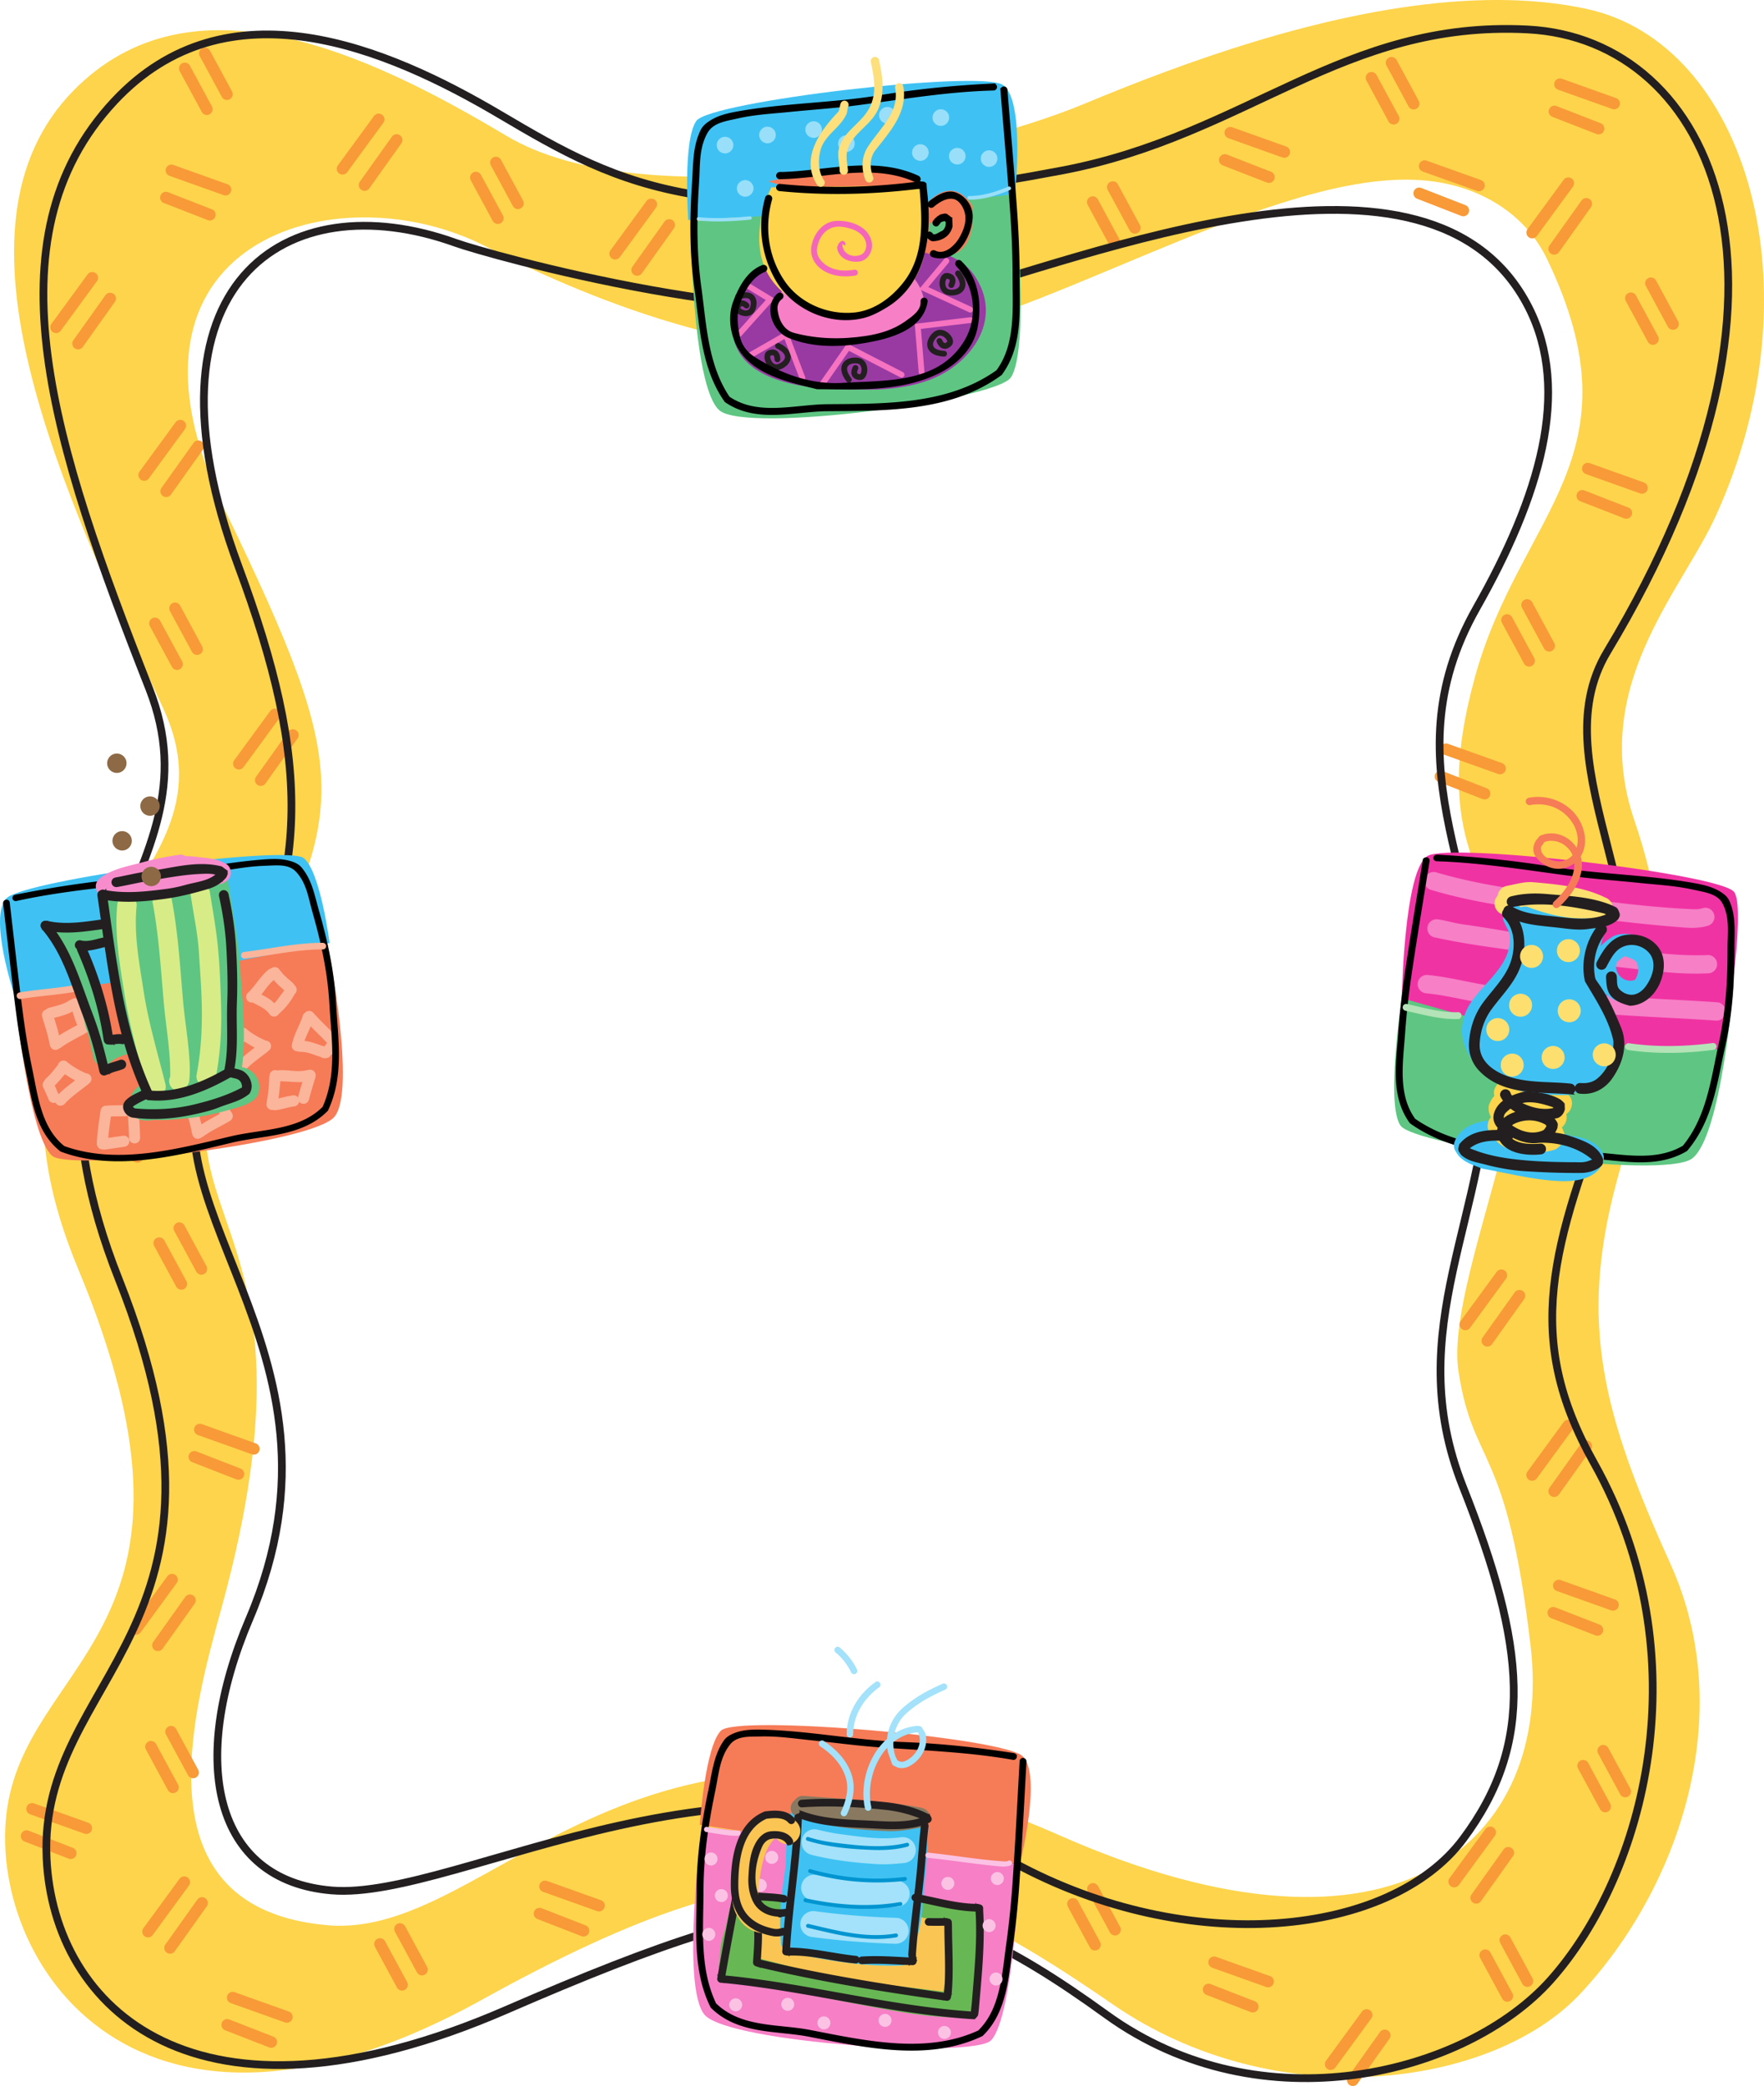 <svg xmlns="http://www.w3.org/2000/svg" width="456.99" height="540.408"><path fill="#fdd44b" d="M371.505 47.022c11.625 1.637 23.418 7.828 29.34 20.203 24.55 51.278-7.07 65.708-18.758 108.227-11.687 42.523 4.332 51.602 11.543 77.926 7.211 26.324-19.203 79.246-15.8 101.738 3.824 25.293 12.503 18.227 18.702 71.29 5.844 50.027-34.418 87.76-122.082 48.987-109.77-48.546-145.972 27.157-189.632 23.305-49.063-4.332-35.067-54.43-27.418-82.254 29.222-106.308-23.723-99.183 4.332-152.965 28.05-53.78 30.504-61.14-3.391-131.175-33.898-70.04 29.09-88.395 67.664-68.387 28.992 15.043 74.258 32.168 107.45 24.953 44.995-9.781 101.503-46.992 138.05-41.848l3.902-46.5c-33.527 2.739-69.003 15.743-94.332 26.297-34.632 14.43-113.992 29.801-149.93 8.336C95.556 13.893 49.69-7.775 19.01 23.491c-35.027 35.695-2.746 103.809 23.316 160.09 22.43 48.426-57.004 61.293-22.09 145.078 38.044 91.3-10.636 100.055-18 137.574-7.46 38.02 30.262 102.965 122.774 51.684 80.617-44.68 109.457-35.828 163.234 1.25 42.168 29.078 98.25 21.73 121.145-2.715 25.773-27.516 40.91-72.539 23.379-111.309-17.535-38.773-23.793-62.23-14.028-98.804 9.352-35.02 17.536-56.281 4.676-93.801-11.84-34.555 12.051-59.145 21.04-78.793 26.882-58.785 8.14-122.55-33.505-131.457C399.763-.107 387.716-.485 375.407.522l-3.902 46.5"/><path fill="#f89a37" d="M47.165 16.405a1.5 1.5 0 0 0-.605 2.031l5.715 10.559a1.495 1.495 0 1 0 2.632-1.422l-5.714-10.562a1.499 1.499 0 0 0-2.028-.606m5.195-3.89c-.726.394-1 1.3-.605 2.027l5.715 10.562a1.495 1.495 0 1 0 2.633-1.422L54.388 13.12a1.499 1.499 0 0 0-2.027-.605M39.439 160.16c-.73.394-1 1.304-.606 2.03l5.715 10.559c.39.73 1.3 1 2.027.605.727-.394.996-1.3.606-2.027l-5.715-10.562a1.5 1.5 0 0 0-2.027-.606m5.195-3.891c-.73.395-1 1.301-.605 2.028l5.714 10.562a1.495 1.495 0 1 0 2.633-1.422l-5.715-10.562a1.5 1.5 0 0 0-2.027-.606m-6.227 294.879a1.503 1.503 0 0 0-.605 2.032l5.715 10.558a1.497 1.497 0 0 0 2.633-1.422l-5.715-10.562a1.498 1.498 0 0 0-2.028-.606m5.196-3.89a1.503 1.503 0 0 0-.606 2.031l5.715 10.559a1.496 1.496 0 0 0 2.633-1.422l-5.715-10.563a1.499 1.499 0 0 0-2.027-.605m340.461 57.886a1.503 1.503 0 0 0-.606 2.032l5.715 10.558a1.5 1.5 0 0 0 2.031.606 1.495 1.495 0 0 0 .602-2.028l-5.715-10.562a1.498 1.498 0 0 0-2.027-.606m5.195-3.89a1.499 1.499 0 0 0-.605 2.027l5.714 10.563a1.498 1.498 0 1 0 2.633-1.426l-5.715-10.559c-.39-.726-1.3-1-2.027-.605M40.548 320.706a1.499 1.499 0 0 0-.605 2.027l5.714 10.563a1.5 1.5 0 0 0 2.028.605 1.5 1.5 0 0 0 .605-2.031l-5.715-10.559c-.39-.73-1.3-1-2.027-.605m5.195-3.891a1.499 1.499 0 0 0-.605 2.028l5.715 10.562c.394.727 1.3.996 2.031.606a1.499 1.499 0 0 0 .602-2.032l-5.715-10.562a1.494 1.494 0 0 0-2.028-.602M354.591 18.831a1.499 1.499 0 0 0-.602 2.031l5.711 10.559a1.497 1.497 0 1 0 2.633-1.422l-5.715-10.563a1.498 1.498 0 0 0-2.027-.605m5.195-3.891a1.499 1.499 0 0 0-.601 2.032l5.71 10.558a1.497 1.497 0 1 0 2.634-1.422l-5.715-10.562a1.498 1.498 0 0 0-2.028-.606M282.38 51.038a1.499 1.499 0 0 0-.601 2.031l5.714 10.559a1.495 1.495 0 1 0 2.633-1.422l-5.715-10.563a1.502 1.502 0 0 0-2.03-.605m5.194-3.891a1.503 1.503 0 0 0-.605 2.032l5.719 10.558c.39.73 1.3 1 2.027.606a1.499 1.499 0 0 0 .605-2.028l-5.714-10.562a1.503 1.503 0 0 0-2.032-.606m-165.011-2.468c-.727.39-.996 1.3-.602 2.027l5.715 10.562a1.498 1.498 0 0 0 2.633-1.426l-5.715-10.562a1.499 1.499 0 0 0-2.031-.601m5.195-3.895a1.499 1.499 0 0 0-.602 2.031l5.711 10.559c.399.726 1.305 1 2.032.605.726-.394.996-1.3.601-2.027l-5.715-10.562a1.498 1.498 0 0 0-2.027-.606m294.031 35.16a1.494 1.494 0 0 0-.601 2.028l5.715 10.562c.39.727 1.3.996 2.027.606a1.503 1.503 0 0 0 .605-2.032l-5.715-10.562a1.498 1.498 0 0 0-2.03-.602m5.195-3.89c-.727.39-.997 1.3-.602 2.027l5.71 10.562a1.499 1.499 0 0 0 2.638-1.425l-5.715-10.563a1.502 1.502 0 0 0-2.031-.601m-37.278 87.234a1.5 1.5 0 0 0-.605 2.031l5.715 10.559c.39.73 1.3 1 2.027.605.726-.39.996-1.3.605-2.027l-5.714-10.563a1.499 1.499 0 0 0-2.028-.605m5.196-3.891c-.73.395-1 1.305-.606 2.032l5.711 10.558a1.497 1.497 0 1 0 2.637-1.422l-5.715-10.562a1.5 1.5 0 0 0-2.027-.606m14.523 300.68a1.494 1.494 0 0 0-.602 2.027l5.711 10.563a1.503 1.503 0 0 0 2.032.605 1.499 1.499 0 0 0 .601-2.03l-5.71-10.56a1.5 1.5 0 0 0-2.032-.605m5.195-3.891a1.494 1.494 0 0 0-.601 2.028l5.71 10.562a1.495 1.495 0 0 0 2.028.602c.73-.39 1-1.301.605-2.028l-5.71-10.562a1.498 1.498 0 0 0-2.032-.602m-137.379 39.676a1.498 1.498 0 0 0-.601 2.031l5.715 10.56c.39.726 1.3.995 2.027.605a1.503 1.503 0 0 0 .605-2.032l-5.714-10.558a1.503 1.503 0 0 0-2.032-.606m5.196-3.89a1.499 1.499 0 0 0-.606 2.027l5.715 10.562a1.503 1.503 0 0 0 2.031.606 1.5 1.5 0 0 0 .606-2.027l-5.719-10.563a1.498 1.498 0 0 0-2.027-.605M97.728 502.253a1.499 1.499 0 0 0-.602 2.031l5.715 10.563c.39.726 1.3.996 2.027.601.727-.394.996-1.3.602-2.027l-5.711-10.563a1.503 1.503 0 0 0-2.031-.605m5.195-3.891a1.498 1.498 0 0 0-.602 2.031l5.715 10.563a1.497 1.497 0 0 0 2.63-1.426l-5.712-10.562a1.502 1.502 0 0 0-2.031-.606M96.892 30.05 87.54 42.835a1.493 1.493 0 0 0 .324 2.09 1.493 1.493 0 0 0 2.09-.325l9.352-12.785a1.494 1.494 0 0 0-.324-2.09 1.493 1.493 0 0 0-2.09.325m4.644 5.347L93.224 47.07a1.5 1.5 0 0 0 .355 2.09c.672.48 1.606.32 2.086-.351l8.313-11.672c.476-.676.32-1.61-.352-2.09a1.5 1.5 0 0 0-2.09.351M405.08 46.577l-9.348 12.785a1.5 1.5 0 0 0 .32 2.094 1.5 1.5 0 0 0 2.094-.328l9.351-12.781a1.498 1.498 0 1 0-2.418-1.77m4.649 5.348L401.415 63.6a1.497 1.497 0 0 0 .356 2.086c.672.48 1.605.325 2.086-.351l8.308-11.672a1.5 1.5 0 0 0-.347-2.09 1.504 1.504 0 0 0-2.09.352M43.357 408.304l-9.352 12.78a1.498 1.498 0 0 0 2.418 1.77l9.348-12.785a1.493 1.493 0 0 0-.325-2.09 1.493 1.493 0 0 0-2.09.325m4.649 5.347-8.312 11.672c-.48.672-.325 1.61.351 2.086.672.48 1.606.324 2.086-.348l8.313-11.675a1.496 1.496 0 0 0-2.438-1.734m339.758-84.235-9.352 12.785a1.498 1.498 0 0 0 .328 2.09 1.494 1.494 0 0 0 2.09-.324l9.352-12.785a1.498 1.498 0 0 0-2.418-1.766m4.648 5.348-8.308 11.671a1.5 1.5 0 0 0 .347 2.09 1.5 1.5 0 0 0 2.09-.355l8.313-11.672a1.5 1.5 0 0 0-.352-2.086 1.5 1.5 0 0 0-2.09.352m-7.535 138.957-9.347 12.785a1.493 1.493 0 0 0 .324 2.09 1.494 1.494 0 0 0 2.09-.325l9.351-12.785a1.498 1.498 0 0 0-2.418-1.766m4.649 5.349-8.309 11.671a1.497 1.497 0 1 0 2.438 1.738l8.308-11.675a1.495 1.495 0 1 0-2.437-1.735M22.673 71.108l-9.352 12.785a1.496 1.496 0 1 0 2.414 1.77l9.352-12.785a1.497 1.497 0 1 0-2.414-1.77m4.648 5.352L19.01 88.132a1.492 1.492 0 0 0 .352 2.086c.671.48 1.605.324 2.085-.352l8.313-11.672c.48-.672.324-1.61-.352-2.086a1.492 1.492 0 0 0-2.086.352m42.675 107.734-9.351 12.785a1.498 1.498 0 0 0 2.418 1.766l9.351-12.785a1.5 1.5 0 0 0-.324-2.09 1.498 1.498 0 0 0-2.094.324m4.649 5.348-8.313 11.672a1.5 1.5 0 0 0 .352 2.09 1.5 1.5 0 0 0 2.086-.352l8.312-11.676c.48-.672.324-1.61-.351-2.086a1.492 1.492 0 0 0-2.086.352m278.222 331.48-9.347 12.786a1.497 1.497 0 0 0 .32 2.09 1.498 1.498 0 0 0 2.094-.325l9.351-12.785a1.498 1.498 0 0 0-2.418-1.766m4.649 5.348-8.313 11.672a1.5 1.5 0 0 0 2.441 1.738l8.31-11.676a1.495 1.495 0 1 0-2.438-1.734M46.501 486.686l-9.351 12.786a1.498 1.498 0 0 0 .324 2.093 1.5 1.5 0 0 0 2.09-.324l9.351-12.785a1.497 1.497 0 1 0-2.414-1.77m4.645 5.348-8.309 11.676a1.492 1.492 0 0 0 .352 2.086c.672.48 1.605.324 2.086-.352l8.312-11.672a1.499 1.499 0 0 0-2.441-1.738M45.497 109.37l-9.351 12.785a1.498 1.498 0 0 0 .324 2.094 1.493 1.493 0 0 0 2.09-.324l9.351-12.785a1.498 1.498 0 0 0-.324-2.094 1.5 1.5 0 0 0-2.09.324m4.649 5.352-8.313 11.671a1.495 1.495 0 1 0 2.438 1.735l8.312-11.672a1.5 1.5 0 0 0-.351-2.086 1.491 1.491 0 0 0-2.086.352M405.08 368.378l-9.348 12.785a1.496 1.496 0 1 0 2.414 1.766l9.351-12.782a1.498 1.498 0 1 0-2.418-1.77m4.649 5.348-8.313 11.676a1.497 1.497 0 0 0 .356 2.086c.672.48 1.605.324 2.086-.351l8.308-11.672a1.5 1.5 0 0 0-.347-2.09 1.504 1.504 0 0 0-2.09.351M167.509 52.046l-9.352 12.785a1.498 1.498 0 1 0 2.418 1.77l9.348-12.786a1.493 1.493 0 0 0-.324-2.09 1.496 1.496 0 0 0-2.09.32m4.648 5.352-8.312 11.672c-.48.672-.324 1.61.351 2.086.672.48 1.606.324 2.086-.351l8.313-11.672a1.496 1.496 0 0 0-2.438-1.735M43.005 43.636a1.495 1.495 0 0 0 .906 1.91l14.028 5a1.495 1.495 0 0 0 1.004-2.816l-14.028-5.005a1.494 1.494 0 0 0-1.91.91m-1.414 7.012c-.3.77.082 1.637.852 1.938l11.43 4.445a1.497 1.497 0 0 0 1.085-2.789l-11.43-4.45a1.497 1.497 0 0 0-1.937.856m8.777 319.164a1.494 1.494 0 0 0 .91 1.91l14.024 5.004a1.498 1.498 0 0 0 1.008-2.82l-14.028-5.004a1.5 1.5 0 0 0-1.914.91m-1.41 7.012c-.3.77.078 1.637.852 1.938l11.426 4.445a1.497 1.497 0 0 0 1.086-2.79l-11.426-4.444a1.495 1.495 0 0 0-1.938.851m9.918 140.133a1.495 1.495 0 0 0 .906 1.91l14.028 5.004a1.494 1.494 0 0 0 1.91-.906 1.493 1.493 0 0 0-.902-1.914l-14.028-5.004a1.498 1.498 0 0 0-1.914.91m-1.414 7.012c-.297.77.082 1.636.856 1.937l11.425 4.445a1.497 1.497 0 0 0 1.086-2.79l-11.43-4.448a1.499 1.499 0 0 0-1.937.856M6.911 468.054a1.503 1.503 0 0 0 .91 1.914l14.024 5a1.498 1.498 0 0 0 1.914-.907 1.494 1.494 0 0 0-.906-1.91l-14.028-5.004a1.501 1.501 0 0 0-1.914.907m-1.41 7.011c-.3.77.078 1.637.852 1.938l11.426 4.445a1.495 1.495 0 1 0 1.085-2.789L7.44 474.214a1.494 1.494 0 0 0-1.938.851m307.624 32.731a1.494 1.494 0 0 0 .91 1.91l14.024 5.004a1.498 1.498 0 0 0 1.008-2.82l-14.028-5a1.492 1.492 0 0 0-1.914.906m-1.414 7.012a1.498 1.498 0 0 0 .856 1.937l11.425 4.445a1.5 1.5 0 0 0 1.942-.851 1.499 1.499 0 0 0-.856-1.938l-11.43-4.445a1.497 1.497 0 0 0-1.937.852m90.711-104.594a1.495 1.495 0 0 0 .906 1.91l14.028 5.004a1.5 1.5 0 0 0 1.914-.906 1.494 1.494 0 0 0-.907-1.91l-14.027-5.004a1.5 1.5 0 0 0-1.914.906m-1.414 7.011a1.5 1.5 0 0 0 .855 1.938l11.426 4.445a1.495 1.495 0 1 0 1.086-2.789l-11.426-4.445a1.5 1.5 0 0 0-1.941.851m8.934-296.339a1.494 1.494 0 0 0 .91 1.91l14.023 5.004a1.495 1.495 0 0 0 1.91-.907 1.492 1.492 0 0 0-.906-1.914l-14.023-5a1.495 1.495 0 0 0-1.914.907m-1.414 7.011c-.301.77.082 1.637.851 1.938l11.43 4.445a1.497 1.497 0 0 0 1.086-2.789l-11.43-4.445a1.496 1.496 0 0 0-1.937.851m-35.325 65.68a1.5 1.5 0 0 0 .907 1.914l14.027 5.004a1.498 1.498 0 0 0 1.008-2.82l-14.028-5.004a1.498 1.498 0 0 0-1.914.906m-1.414 7.016c-.297.77.082 1.636.856 1.933l11.425 4.45a1.497 1.497 0 0 0 1.086-2.79l-11.43-4.449a1.499 1.499 0 0 0-1.937.856m30.938-179.278a1.495 1.495 0 0 0 .906 1.91l14.027 5.004a1.495 1.495 0 0 0 1.91-.906 1.492 1.492 0 0 0-.906-1.914l-14.023-5.004a1.497 1.497 0 0 0-1.914.91m-1.414 7.012a1.5 1.5 0 0 0 .851 1.938l11.43 4.445a1.497 1.497 0 0 0 1.086-2.79l-11.43-4.445c-.77-.3-1.637.083-1.937.852m-83.996 5.555a1.494 1.494 0 0 0 .91 1.91l14.023 5.004a1.498 1.498 0 0 0 1.008-2.82l-14.027-5a1.498 1.498 0 0 0-1.914.906m-1.414 7.011a1.5 1.5 0 0 0 .851 1.938l11.43 4.445a1.495 1.495 0 1 0 1.086-2.789l-11.43-4.445c-.77-.3-1.637.082-1.937.851m51.776 1.633a1.495 1.495 0 0 0 .907 1.91l14.027 5.004a1.497 1.497 0 1 0 1.004-2.82l-14.023-5a1.5 1.5 0 0 0-1.914.906m-1.411 7.012c-.3.77.083 1.637.852 1.937l11.426 4.446a1.49 1.49 0 0 0 1.938-.852c.3-.77-.082-1.636-.852-1.937l-11.43-4.446a1.49 1.49 0 0 0-1.933.852M139.79 488.14a1.495 1.495 0 0 0 .906 1.91l14.024 5.004a1.498 1.498 0 0 0 1.008-2.82l-14.028-5.005a1.494 1.494 0 0 0-1.91.91m-1.414 7.012c-.3.77.082 1.637.852 1.938l11.43 4.445a1.497 1.497 0 0 0 1.085-2.789l-11.43-4.45a1.499 1.499 0 0 0-1.937.856"/><path fill="none" stroke="#231f20" stroke-width="2" d="M29.607 26.202c29.218-31.266 70.496-13.898 99.945 3.504 31.75 18.762 54.84 31.746 145.75 14.43 47.793-9.102 72.625-39.004 120.547-36.5 47.926 2.5 77.824 66.074 20.555 161.129-18.293 30.355 18.324 68.992 1.757 112.03-16.363 42.524-23.52 65.528-5.265 98.083 28.05 50.027 13.343 106.515-11.203 134.031-21.805 24.445-74.907 38.047-115.067 8.969-51.219-37.082-74.808-36.27-155.46-1.25-80.65 35.02-117.235-.543-119.095-39.176C9.78 433.761 67.01 422.667 30.775 331.37c-33.25-83.785 27.457-103.266 7.867-153.031C13.923 115.554-3.753 61.897 29.607 26.202Zm0 0"/><path fill="none" stroke="#231f20" stroke-width="2" d="M118.009 62.897c-44.094-15.875-83.371 10.754-56.277 83.696 18.757 50.507 19.757 82.472-5.774 124.101-24.547 40.024 39.047 77.344 8.656 148.633-15.859 37.207-9.164 67.777 21.29 70.36 33.218 2.812 106.785-45.266 176.656-7.235 45.761 24.902 97.738 18.992 116.437-6.02 18.703-25.015 16.367-50.027 0-91.3-16.363-41.274 7.012-70.04 7.012-112.563 0-42.523-26.883-73.789-3.504-115.062 16.313-28.801 24.578-56.102 13.54-77.856-25.227-49.715-114.72-12.515-153.934-2.324-39.211 10.191-115.766-11.43-124.102-14.43Zm0 0"/><path fill="#f89a37" d="M45.72 266.054a1.494 1.494 0 0 0-.602 2.027l5.715 10.562a1.495 1.495 0 1 0 2.633-1.421l-5.715-10.563c-.394-.726-1.3-1-2.031-.605m5.195-3.891a1.494 1.494 0 0 0-.601 2.027l5.715 10.563c.39.726 1.3.996 2.027.605.726-.394.996-1.3.601-2.031l-5.71-10.559c-.395-.73-1.305-1-2.032-.605m-13.398-29.262a1.498 1.498 0 0 0 .906 1.914l14.023 5A1.495 1.495 0 1 0 53.454 237l-14.027-5.004a1.495 1.495 0 0 0-1.91.906m-1.414 7.011c-.301.773.082 1.64.851 1.937l11.43 4.45a1.497 1.497 0 0 0 1.086-2.79l-11.43-4.449a1.499 1.499 0 0 0-1.937.852M24.228 287.67a1.498 1.498 0 0 0 .91 1.915l14.023 5a1.495 1.495 0 1 0 1.008-2.816l-14.027-5.004a1.501 1.501 0 0 0-1.914.906m-1.41 7.012c-.301.773.082 1.64.851 1.937l11.426 4.45a1.5 1.5 0 0 0 1.937-.852 1.495 1.495 0 0 0-.851-1.938l-11.426-4.449c-.773-.3-1.64.082-1.937.852"/><path fill="#f67b57" d="M84.888 244.722s7.531 37.625 1.754 44.566c-5.781 6.941-68.336 14.27-73.133 10.105-6.11-5.304-9.66-41.25-9.66-41.25l81.039-13.421"/><path fill="#fab59a" d="M87.068 268.452c-1.653-1.852-3.524-3.488-5.192-5.336l-.734-.8a1.433 1.433 0 0 0-1.985-.114l-.324.266a1.416 1.416 0 0 0-.453.757l-.055.243c-.757 2.168-1.96 4.14-2.527 6.386l-.176.66c.004.04-.011.06-.004.094a1.425 1.425 0 0 0 1.137 1.688l1.082.191c1.805-.082 3.399.742 5.055 1.246l.68.32c.175.063.359.09.554.063l.399-.02c.414-.027.8-.246 1.043-.57l-.032-.086c.66-.351 1.024-.988 1.489-1.527a1.43 1.43 0 0 0-.239-2.02 1.447 1.447 0 0 0-2.023.223c-.195.262-.414.531-.61.797l-.89.895 1.043-.59-.395.039.887.219-.672-.375c-1.715-.516-3.351-1.282-5.16-1.454l-1.676-.171 1.13 1.777.16-.656c.495-1.836 1.437-3.5 2.128-5.254l.465-1.434-.457.738.309-.261-2-.11.734.785c1.633 1.852 3.516 3.454 5.148 5.305a1.449 1.449 0 0 0 2.04.121c.593-.52.644-1.437.12-2.035M16.665 286.03c1.754-1.93 3.906-3.387 5.93-4.969l.586-.488c.258-.219.433-.515.492-.87a1.412 1.412 0 0 0-1.168-1.65l-.05.028a20.566 20.566 0 0 1-4.801-2.773l-.274-.235a1.042 1.042 0 0 0-.223-.168 1.447 1.447 0 0 0-1.96.52l-.364.636c-.969 1.211-1.894 2.458-3.097 3.45l-.563.898c-.176.39-.168.844.02 1.235l.132.289c.45.972.883 1.945 1.297 2.921a1.436 1.436 0 0 0 1.887.727 1.416 1.416 0 0 0 .742-1.89 34.56 34.56 0 0 1-.726-1.75l-.75-1.544.011 1.215.246-.293c1.079-.972 1.95-2.117 2.903-3.199l.742-1.254-2.18.371.668.61c1.485.949 2.942 1.957 4.586 2.644l1.274.399-.676-2.54-.586.485c-2.09 1.633-4.246 3.164-6.078 5.082-.578.539-.606 1.453-.067 2.047.54.574 1.453.605 2.047.066m46.528-8.484c1.757-1.926 3.91-3.383 5.933-4.969l.586-.484c.258-.22.434-.52.492-.871a1.413 1.413 0 0 0-1.168-1.649l-.05.024a20.533 20.533 0 0 1-4.805-2.774l-.27-.234a1.042 1.042 0 0 0-.222-.168 1.45 1.45 0 0 0-1.961.523l-.364.633c-.968 1.211-1.898 2.457-3.097 3.45l-.563.902c-.18.386-.168.84.016 1.23l.133.293c.449.969.883 1.945 1.297 2.918a1.436 1.436 0 0 0 1.886.727 1.418 1.418 0 0 0 .746-1.891c-.265-.578-.496-1.164-.726-1.746l-.754-1.547.016 1.215.25-.29c1.074-.976 1.945-2.12 2.894-3.202l.746-1.254-2.183.37.671.614c1.485.95 2.938 1.953 4.586 2.645l1.274.394-.676-2.539-.586.484c-2.09 1.633-4.25 3.165-6.078 5.086-.578.54-.61 1.45-.066 2.047.535.574 1.449.606 2.043.063m-26.891 17.172c-.063-2.172-.191-4.317-.27-6.489l-.027-.703a1.468 1.468 0 0 0-.953-1.281l-1.066-.21c-2.043.444-4.137.167-6.204.358l-.449.028c-.664.058-1.203.594-1.285 1.277l-.05.406c-.387 2.586-.778 5.168-.923 7.79l.016.488c.043.668.543 1.23 1.191 1.336l.813.082c1.726-.25 3.457-.5 5.184-.754a1.44 1.44 0 0 0 1.214-1.63 1.429 1.429 0 0 0-1.629-1.218l-4.398.637-.684.066 1.196 1.336-.004-.527c.14-2.278.469-4.543.812-6.793l.125-.89-1.308 1.26.687-.042c1.758-.145 3.555.066 5.309-.246l.465-.047-.95-1.281.047.703c.04 2.14.223 4.277.262 6.418a1.44 1.44 0 0 0 1.477 1.402 1.437 1.437 0 0 0 1.402-1.476m28.316-35.516c1.77 1.16 3.961 1.715 5.223 3.531l.07.098c.024.055.067.082.106.113.59.551 1.492.508 2.027-.058l.266-.313a18.005 18.005 0 0 0 4.156-5.308l-.035.148a1.429 1.429 0 0 0 .168-1.86l-.695-.902c-1.047-.957-2.208-1.804-3.067-2.953l-.57-.68a1.424 1.424 0 0 0-1.535-.433l-1.106.527c-2.168 1.73-3.476 4.23-5.453 6.137-.559.555-.55 1.46.02 2.031.574.555 1.48.551 2.035-.02 1.816-1.632 2.867-3.91 4.77-5.456l.62-.493-1.554-.425.574.68c.789.937 1.644 1.812 2.61 2.581l1.015 1.09.144-1.86-.562.884c-.742 1.015-1.524 2.02-2.246 3.054l-1.656 1.602 2.152.055-.719-.696c.02.012.024.047.043.067-1.246-1.696-3.187-2.43-4.98-3.371a1.425 1.425 0 0 0-2.024.207 1.428 1.428 0 0 0 .203 2.023m15.402 25.691c.493-1.87 1.04-3.73 1.641-5.582l.094-.503a1.43 1.43 0 0 0 .012-.547 1.46 1.46 0 0 0-1.68-1.157l-.707.137c-2.48.578-4.96-.242-7.43.028l-.523-.07a1.434 1.434 0 0 0-1.582 1.23l-.102.687c-.03 2.04-.261 4.074-.605 6.086l-.098.707.004.016a1.446 1.446 0 0 0 1.285 1.593l1.047.067c1.68-.188 3.266-.781 4.942-1.008a1.447 1.447 0 0 0 1.18-1.66 1.464 1.464 0 0 0-1.68-1.176 33.94 33.94 0 0 0-3.77.84l-1.406.074 1.265 1.598.067-.66a.198.198 0 0 1 .008.05c.293-1.734.46-3.484.625-5.234l.078-1.578-1.586 1.23.629.075c2.648-.168 5.304.465 7.968.023l.915-.223-1.668-1.703-.184.735c-.516 1.71-1.09 3.394-1.508 5.129a1.445 1.445 0 0 0 .985 1.785 1.445 1.445 0 0 0 1.785-.989m-58.727-20.078c-2.332 1.32-4.742 2.504-6.957 4.043l-.77.461 2.141.707-.066-.082c-.36-2.347-1.106-4.586-1.793-6.832l-.137-.578-.387 1.363-.27.02c2.173-.567 4.454-1.024 6.345-2.281l.71-.344-1.882-.578.156.086c.684 1.937 1.086 3.968 2.2 5.734a1.417 1.417 0 0 0 1.96.496c.688-.39.926-1.277.516-1.965-.813-1.207-1.028-2.687-1.719-3.949l-.613-1.82c-.387-.672-1.207-.934-1.899-.578l-.965.484c-1.644 1.094-3.585 1.375-5.41 1.934l-1.168.73c-.351.344-.492.871-.382 1.367l.171.703c.649 2.067 1.348 4.149 1.715 6.293l.207.79c.028.05.051.101.074.132.34.715 1.2 1.008 1.915.668l.855-.504c2.152-1.566 4.598-2.633 6.871-4 .692-.39.926-1.277.535-1.965a1.426 1.426 0 0 0-1.953-.535m36.879 23.028c-2.336 1.32-4.746 2.507-6.957 4.047l-.77.457 2.141.707-.066-.082c-.36-2.348-1.106-4.586-1.793-6.829l-.14-.582-.384 1.368-.27.02c2.173-.571 4.45-1.028 6.34-2.286l.715-.34-1.882-.582.156.086c.683 1.937 1.086 3.969 2.2 5.738a1.423 1.423 0 0 0 1.96.496c.688-.39.922-1.28.516-1.964-.813-1.211-1.028-2.688-1.72-3.954l-.612-1.82c-.387-.668-1.207-.934-1.903-.578l-.965.488c-1.64 1.09-3.582 1.375-5.41 1.93l-1.164.734c-.351.34-.492.871-.386 1.364l.175.703c.649 2.066 1.348 4.148 1.715 6.297l.207.785a.86.86 0 0 0 .074.136c.34.715 1.2 1.008 1.914.668l.852-.507c2.156-1.567 4.602-2.633 6.875-3.996a1.455 1.455 0 0 0 .535-1.97 1.433 1.433 0 0 0-1.953-.534"/><path fill="#3fc2f3" d="m43.943 252.386 41.437-8.118s-2.332-18.375-6.66-21.968c-4.328-3.594-72.23 5.57-77.031 10.367-4.801 4.8 2.16 25.476 2.16 25.476l40.094-5.757"/><path d="M1.27 233.944c1.134 9.66 2.18 19.317 3.446 28.953.629 4.79 1.414 9.504 2.402 14.23 1.547 7.368 2.383 15.641 8.782 20.74 13.82 5.21 29.586 1.124 44.074-2.333 8.316-1.98 18.086-1.496 24.594-8.098 4.156-8.867 2.527-18.378 2.027-27.449-.45-8.23-2.14-16.004-4.41-23.976-1.121-3.887-1.754-7.856-4.446-11.043-.714-.84-1.757-1.235-2.828-1.532-2.03-.57-4.14-.507-6.257-.37-12.27.906-24.07 3.863-36.29 4.96-9.562.864-18.937 2.317-28.332 4.192-.226.035-.37.23-.347.425.023.2.222.336.433.301 11.45-2.543 23-3.496 34.578-4.933 5.583-.692 11.125-1.72 16.696-2.543 4.387-.664 8.683-1.524 13.199-1.664 3.02-.11 6.332-.559 8.41 1.671 2.852 3.012 3.328 6.93 4.41 10.747 2.262 7.921 3.934 15.668 4.395 23.851.512 8.899 2.066 18.176-1.828 26.902-6.282 6.368-15.985 5.899-24.137 7.844-14.281 3.387-29.648 7.453-43.41 2.465-6.137-4.867-7.04-13.113-8.531-20.3a190.416 190.416 0 0 1-2.399-14.22c-1.265-9.636-2.312-19.292-3.445-28.949-.024-.215-.223-.336-.434-.297-.215.036-.375.215-.351.426"/><path fill="none" stroke="#000" stroke-width=".934" d="M1.27 233.944c1.134 9.66 2.18 19.317 3.446 28.953.629 4.79 1.414 9.504 2.402 14.23 1.547 7.368 2.383 15.641 8.782 20.74 13.82 5.21 29.586 1.124 44.074-2.333 8.316-1.98 18.086-1.496 24.594-8.098 4.156-8.867 2.527-18.378 2.027-27.449-.45-8.23-2.14-16.004-4.41-23.976-1.121-3.887-1.754-7.856-4.446-11.043-.714-.84-1.757-1.235-2.828-1.532-2.03-.57-4.14-.507-6.257-.37-12.27.906-24.07 3.863-36.29 4.96-9.562.864-18.937 2.317-28.332 4.192-.226.035-.37.23-.347.425.023.2.222.336.433.301 11.45-2.543 23-3.496 34.578-4.933 5.583-.692 11.125-1.72 16.696-2.543 4.387-.664 8.683-1.524 13.199-1.664 3.02-.11 6.332-.559 8.41 1.671 2.852 3.012 3.328 6.93 4.41 10.747 2.262 7.921 3.934 15.668 4.395 23.851.512 8.899 2.066 18.176-1.828 26.902-6.282 6.368-15.985 5.899-24.137 7.844-14.281 3.387-29.648 7.453-43.41 2.465-6.137-4.867-7.04-13.113-8.531-20.3a190.415 190.415 0 0 1-2.399-14.22c-1.265-9.636-2.312-19.292-3.445-28.949-.024-.215-.223-.336-.434-.297-.215.036-.375.215-.351.426zm0 0"/><path fill="#fab59a" d="M83.657 244.222c-6.894-.036-13.664 1.566-20.472 2.375a.86.86 0 0 0-.73.976.87.87 0 0 0 .976.73c6.707-.788 13.363-2.374 20.148-2.363a.855.855 0 0 0 .899-.82.858.858 0 0 0-.82-.898m-62.903 10.683c-5.187 1.078-10.484 1.285-15.7 2.172a.865.865 0 0 0-.734.977c.07.464.5.8.981.73 5.25-.887 10.59-1.082 15.809-2.187.46-.082.757-.543.671-1.004a.877.877 0 0 0-1.027-.688"/><path fill="#5ec682" d="M13.685 241.522a2.502 2.502 0 0 1 3.351-1.16l.504.176c2.508.484 5.004-.34 7.45-.805.824-.164 1.632-.523 2.394-.925a2.514 2.514 0 0 1 3.371 1.12 2.508 2.508 0 0 1-1.133 3.364c-.926.504-1.91.922-2.918 1.156-1.898.426-3.867.945-5.836 1.168.715 1.629 1.297 3.336 2.133 4.91 1.914 6.266 3.832 12.543 5.348 18.91 1.945-.933 4.082-1.484 6.215-1.812a2.507 2.507 0 0 1 2.882 2.066 2.507 2.507 0 0 1-2.066 2.887c-2.238.36-4.52.926-6.39 2.281l-.497.414a2.449 2.449 0 0 1-1.406.739 2.512 2.512 0 0 1-2.879-2.078l-.066-.446c-.68-2.367-.82-4.875-1.852-7.144-1.582-6.516-3.367-12.797-6.12-19.094-.4-.93-1.028-1.637-1.665-2.375l-.555-.727a2.49 2.49 0 0 1-.265-2.625"/><path fill="#5ec682" d="M29.888 259.999c.738 3.355 1.781 6.504 2.863 9.836 1.442 4.453 3.332 8.531 5.606 12.46-.446.364-.77.868-.883 1.477a2.509 2.509 0 0 0 2.012 2.922c7.511 1.551 14.66-2.066 21.28-5.12l.88-.731a2.504 2.504 0 0 0 .664-1.641l-.008-.176c1.918-10.87.187-21.847-.387-32.75a27257.31 27257.31 0 0 1-2.746-17.547 2.503 2.503 0 0 0-2.867-2.09c-.05.009-.094.028-.145.036a2.455 2.455 0 0 0-1.25.449c-3.683 2.89-8.55 3.305-13.039 3.902-3.906.516-7.984-.05-11.636-1.61l-.524-.179a2.494 2.494 0 0 0-3.152 1.625 2.288 2.288 0 0 0-.121.664l.094 1.742c.988 5.676 1.359 11.442 2.238 17.125.195 3.215.426 6.422 1.12 9.606"/><path fill="#f78ccc" d="m25.595 227.784.39-.355c3.266-2.457 7.356-3.079 11.243-4.141 3.035-.836 6.054-1.402 9.136-1.863a2.466 2.466 0 0 1 1.739.363c.808-.016 1.625.02 2.441.125 2.68.34 5.43.398 7.797 1.738v-.008a2.49 2.49 0 0 1 1.406 1.907l.035.218a2.51 2.51 0 0 1-.765 2.192l-.555.445c-.305.082-.52.328-.805.414-5.027 1.41-10.039 2.172-15.148 2.773-4.938.583-9.922 1.922-14.883.774l-.637-.07a2.517 2.517 0 0 1-1.699-1.192l-.129-.215a2.536 2.536 0 0 1 .434-3.105"/><path fill="#5ec682" d="M36.318 281.179c2.62-1.5 5.632-1.864 8.59-2.032 4.562-.25 8.71-1.808 13.081-2.664a2.504 2.504 0 0 1 2.207.707 2.51 2.51 0 0 1 1.958-.797 5.27 5.27 0 0 1 3.12 1.204c1.606 1.324 2.368 3.566 1.672 5.539l.012-.004a2.47 2.47 0 0 1-.601 1.172l-.536.562c-2.027 1.586-4.542 2.086-6.984 2.773-4 1.137-7.98 1.875-12.09 2.18-2.183.172-4.39.422-6.574.235-1.926.296-4.21.5-5.668-1.176-2.125-2.438-.723-6.242 1.813-7.7"/><path fill="#231f20" d="M27.4 240.054c-5.075.699-10.223 1.597-15.325.504l-.433-.07.726-1.16.07.105c5.59 6.585 7.837 14.843 10.993 23.101 1.855 4.895 3.156 9.559 4.254 14.473l.035.164-.766-.578-.043.07c1.32-.832 2.86-1.07 4.285-1.633a.738.738 0 0 1 .95.465.757.757 0 0 1-.461.961c-1.114.48-2.336.629-3.422 1.203l-1.234.438a.733.733 0 0 1-.766-.579l-.086-.34c-1.078-4.792-2.332-9.367-4.168-14.124-3.063-7.946-5.156-15.977-10.496-22.375l-.387-.512a.734.734 0 0 1-.125-.531.752.752 0 0 1 .852-.633l.441.062c4.961 1.075 9.985.16 14.914-.507a.75.75 0 0 1 .844.652.753.753 0 0 1-.652.844"/><path fill="none" stroke="#231f20" d="M27.4 240.054c-5.075.699-10.223 1.597-15.325.504l-.433-.07.726-1.16.07.105c5.59 6.585 7.837 14.843 10.993 23.101 1.855 4.895 3.156 9.559 4.254 14.473l.035.164-.766-.578-.043.07c1.32-.832 2.86-1.07 4.285-1.633a.738.738 0 0 1 .95.465.757.757 0 0 1-.461.961c-1.114.48-2.336.629-3.422 1.203l-1.234.438a.733.733 0 0 1-.766-.579l-.086-.34c-1.078-4.792-2.332-9.367-4.168-14.124-3.063-7.946-5.156-15.977-10.496-22.375l-.387-.512a.734.734 0 0 1-.125-.531.752.752 0 0 1 .852-.633l.441.062c4.961 1.075 9.985.16 14.914-.507a.75.75 0 0 1 .844.652.753.753 0 0 1-.652.844zm0 0"/><path fill="#231f20" d="M27.052 244.847c-2.156.484-4.52 1.351-6.715.648a.753.753 0 0 1-.387-.984.765.765 0 0 1 1-.391c2.024.422 3.938-.375 5.868-.762a.75.75 0 0 1 .859.63.746.746 0 0 1-.625.859"/><path fill="none" stroke="#231f20" d="M27.052 244.847c-2.156.484-4.52 1.351-6.715.648a.753.753 0 0 1-.387-.984.765.765 0 0 1 1-.391c2.024.422 3.938-.375 5.868-.762a.75.75 0 0 1 .859.63.746.746 0 0 1-.625.859zm0 0"/><path fill="#231f20" d="M21.849 245.48c3.265 7.406 5.722 15.187 6.914 23.203l.094.523-.508-.586-.051.07c1.211-.168 2.453-.488 3.672-.195a.756.756 0 0 1-.418 1.453c-.871-.16-1.75.04-2.61.164l-1.066-.066a.742.742 0 0 1-.504-.586l-.093-.524c-1.168-7.87-3.594-15.511-6.774-22.789a.742.742 0 0 1 .34-1.004.742.742 0 0 1 1.004.336"/><path fill="none" stroke="#231f20" d="M21.849 245.48c3.265 7.406 5.722 15.187 6.914 23.203l.094.523-.508-.586-.051.07c1.211-.168 2.453-.488 3.672-.195a.756.756 0 0 1-.418 1.453c-.871-.16-1.75.04-2.61.164l-1.066-.066a.742.742 0 0 1-.504-.586l-.093-.524c-1.168-7.87-3.594-15.511-6.774-22.789a.742.742 0 0 1 .34-1.004.742.742 0 0 1 1.004.336zm0 0"/><path fill="#231f20" d="M59.978 277.03c.949.38 2.008.371 2.894.965 1.551 1.047 2.407 3.336 1.371 4.98-2.187 1.825-4.976 2.325-7.636 3.395-1.97.797-3.91 1.246-5.922 1.7-5.324 1.206-10.723 1.667-16.2.94-1.515-.206-2.863-2.206-1.578-3.593 1.114-1.2 2.582-1.676 3.926-2.414a.772.772 0 0 1 1.024.316.77.77 0 0 1-.317 1.024c-1.297.636-2.597 1.242-3.722 2.148.187.594.582 1.094 1.386 1.156 5.215.403 10.149.149 15.125-1.043 4.434-1.066 8.836-2.402 12.832-4.601.141-.985-.168-2.008-.937-2.606-.785-.617-1.844-.57-2.742-.957a.743.743 0 0 1-.457-.953.741.741 0 0 1 .953-.457"/><path fill="none" stroke="#231f20" d="M59.978 277.03c.949.38 2.008.371 2.894.965 1.551 1.047 2.407 3.336 1.371 4.98-2.187 1.825-4.976 2.325-7.636 3.395-1.97.797-3.91 1.246-5.922 1.7-5.324 1.206-10.723 1.667-16.2.94-1.515-.206-2.863-2.206-1.578-3.593 1.114-1.2 2.582-1.676 3.926-2.414a.772.772 0 0 1 1.024.316.77.77 0 0 1-.317 1.024c-1.297.636-2.597 1.242-3.722 2.148.187.594.582 1.094 1.386 1.156 5.215.403 10.149.149 15.125-1.043 4.434-1.066 8.836-2.402 12.832-4.601.141-.985-.168-2.008-.937-2.606-.785-.617-1.844-.57-2.742-.957a.743.743 0 0 1-.457-.953.741.741 0 0 1 .953-.457zm0 0"/><path fill="#d7ec87" d="M54.38 231.14c.621 3.964 1.336 7.906 1.82 11.894.7 5.793.887 11.531 1.075 17.457.195 6.371-.223 12.574-1.391 18.758a2.518 2.518 0 0 1-2.883 2.07c-1.367-.234-2.3-1.527-2.07-2.883 1.105-5.843 1.465-11.675 1.351-17.722-.09-4.758-.445-9.274-.746-13.965-.312-5.043-1.41-9.887-2.113-14.832a2.504 2.504 0 0 1 2.094-2.867 2.5 2.5 0 0 1 2.863 2.09m-9.887 1.843c1.63 8.57 2.153 17.258 2.903 25.977.39 4.512 1.12 8.902 1.52 13.41.23 2.566.378 5.063.1 7.676-.05.496-.394.941-.616 1.41a2.511 2.511 0 0 1-3.496.652 2.52 2.52 0 0 1-.641-3.496c-.067.516-.133 1.04-.203 1.555.316-6.988-1.067-13.852-1.66-20.824-.743-8.508-1.262-16.977-2.817-25.336a2.51 2.51 0 0 1 1.95-2.973 2.516 2.516 0 0 1 2.96 1.95m-9.089 1.55c-.766 7.484.675 14.867 1.808 22.223 1.266 8.222 3.68 16.152 5.672 24.21a2.51 2.51 0 1 1-4.93.938c-2.05-8.09-4.406-16.101-5.699-24.37-1.203-7.665-2.64-15.376-1.871-23.165a2.519 2.519 0 0 1 2.594-2.43 2.518 2.518 0 0 1 2.426 2.594"/><path fill="#231f20" d="M58.7 231.683c1.008 4.62 1.7 9.253 1.961 14.015.262 4.719.403 9.188.207 14.031-.23 6.297.508 12.215-.875 18.188l-.097.27a.81.81 0 0 1-.336.402l-.235.129c-6.175 3.484-13.195 6.418-20.414 5.789l-.347.004a.778.778 0 0 1-.567-.305l-.176-.246c-7.667-16.133-9.484-34.14-12.027-51.594l-.074-.473a.753.753 0 0 1 .406-.785l.188-.09a.705.705 0 0 1 .543-.054l.375.101c5.25.977 10.629.387 15.886-.308a35.16 35.16 0 0 0 4.93-1.016c3.098-.879 6.68-1.047 8.895-3.605l.261-.477-.004 1.04-.129-.223c-1.671-.797-3.535-.672-5.343-.59-4.442.218-8.711 1.047-13.055 1.757-2.816.461-5.59 1.141-8.398 1.633a.758.758 0 0 1-.88-.613.758.758 0 0 1 .614-.871c2.82-.504 5.594-1.234 8.434-1.606 6.191-.812 12.578-2.859 18.793-1.28l1.062.777a.757.757 0 0 1 .176.71l-.274.618c-1.164 1.363-2.671 2.265-4.398 2.78-3.512 1.028-6.926 1.93-10.484 2.446-5.278.762-10.668 1.258-15.97.395l-.89-.219.543-.055-.199.094.406-.781.074.476c2.477 17.164 4.32 34.809 11.641 50.739l.277.414-.62-.297h.413c6.528.554 12.965-1.934 18.602-5.059l1.219-.668-.332.39.113-.355c1.21-5.777.543-11.468.773-17.558.192-4.805.028-9.223-.207-13.903-.23-4.714-.945-9.289-1.937-13.863a.756.756 0 0 1 .578-.894.76.76 0 0 1 .898.59"/><path fill="none" stroke="#231f20" d="M58.7 231.683c1.008 4.62 1.7 9.253 1.961 14.015.262 4.719.403 9.188.207 14.031-.23 6.297.508 12.215-.875 18.188l-.097.27a.81.81 0 0 1-.336.402l-.235.129c-6.175 3.484-13.195 6.418-20.414 5.789l-.347.004a.778.778 0 0 1-.567-.305l-.176-.246c-7.667-16.133-9.484-34.14-12.027-51.594l-.074-.473a.753.753 0 0 1 .406-.785l.188-.09a.704.704 0 0 1 .543-.054l.375.101c5.25.977 10.629.387 15.886-.308a35.16 35.16 0 0 0 4.93-1.016c3.098-.879 6.68-1.047 8.895-3.605l.261-.477-.004 1.04-.129-.223c-1.671-.797-3.535-.672-5.343-.59-4.442.218-8.711 1.047-13.055 1.757-2.816.461-5.59 1.141-8.398 1.633a.758.758 0 0 1-.88-.613.758.758 0 0 1 .614-.871c2.82-.504 5.594-1.234 8.434-1.606 6.191-.812 12.578-2.859 18.793-1.28l1.062.777a.756.756 0 0 1 .176.71l-.274.618c-1.164 1.363-2.671 2.265-4.398 2.78-3.512 1.028-6.926 1.93-10.484 2.446-5.278.762-10.668 1.258-15.97.395l-.89-.219.543-.055-.199.094.406-.781.074.476c2.477 17.164 4.32 34.809 11.641 50.739l.277.414-.62-.297h.413c6.528.554 12.965-1.934 18.602-5.059l1.219-.668-.332.39.113-.355c1.21-5.777.543-11.468.773-17.558.192-4.805.028-9.223-.207-13.903-.23-4.714-.945-9.289-1.937-13.863a.756.756 0 0 1 .578-.894.76.76 0 0 1 .898.59zm0 0"/><path fill="#8d6945" d="M41.657 226.647a2.516 2.516 0 0 1-2.09 2.868 2.522 2.522 0 0 1-2.867-2.094 2.513 2.513 0 0 1 2.094-2.863 2.512 2.512 0 0 1 2.863 2.09m-7.539-9.231a2.51 2.51 0 0 1-2.09 2.863 2.516 2.516 0 0 1-2.867-2.09 2.519 2.519 0 0 1 2.09-2.867 2.52 2.52 0 0 1 2.867 2.094m7.227-9.004a2.522 2.522 0 0 1-2.094 2.867 2.513 2.513 0 0 1-2.863-2.09 2.514 2.514 0 0 1 2.09-2.867 2.516 2.516 0 0 1 2.867 2.09m-8.594-11.098a2.522 2.522 0 0 1-2.094 2.868 2.516 2.516 0 0 1-2.867-2.09 2.522 2.522 0 0 1 2.094-2.868 2.516 2.516 0 0 1 2.867 2.09"/><path fill="#f89a37" d="m416.279 229.718-9.352 12.785a1.498 1.498 0 0 0 .328 2.09 1.494 1.494 0 0 0 2.09-.325l9.351-12.785a1.496 1.496 0 1 0-2.417-1.765m4.648 5.347-8.313 11.672a1.5 1.5 0 0 0 .352 2.09c.676.477 1.61.32 2.086-.352l8.312-11.675a1.495 1.495 0 1 0-2.437-1.735m-25.719 46.715a1.498 1.498 0 0 0 .906 1.914l14.028 5.004a1.497 1.497 0 0 0 1.008-2.82l-14.028-5.004a1.498 1.498 0 0 0-1.914.906m-1.414 7.012c-.297.773.082 1.64.856 1.941l11.425 4.446a1.497 1.497 0 0 0 1.086-2.79l-11.43-4.449a1.5 1.5 0 0 0-1.937.852"/><path fill="#5ec682" d="M449.091 255.104s-3.113 39.582-10.809 45.047c-7.699 5.465-71.898-3.234-75.492-8.629-4.574-6.875 2.02-43.754 2.02-43.754l84.281 7.336"/><path fill="#f033a3" d="m403.927 270.03 42.508 1.836s6.129-36.078 2.84-40.785c-3.286-4.703-73.317-12.934-79.438-9.363-6.121 3.57-6.672 36.855-6.672 36.855l40.762 11.457"/><path fill="#f67fc6" d="M370.587 230.472c8.73 2.625 17.723 4.117 26.73 5.336 13.055 1.769 26.083 3.48 39.247 4.48 1.984.133 3.988.102 5.925-.5a2.365 2.365 0 0 0 1.555-2.984 2.346 2.346 0 0 0-2.96-1.555c-.973.34-1.981.297-2.966.242-13.507-.605-26.738-2.66-40.054-4.406-8.7-1.145-17.38-2.582-25.809-5.063a2.37 2.37 0 0 0-3.059 1.391 2.367 2.367 0 0 0 1.391 3.059m1.293 12.398c5.695 1.23 11.445 2.11 17.23 2.902 9.422 1.32 18.696 3.614 28.184 4.528 8.363.804 16.707 2.246 25.133 1.824a2.36 2.36 0 0 0 2.414-2.324 2.376 2.376 0 0 0-2.34-2.418c-8.234.386-16.406-.957-24.57-1.832-13.082-1.383-25.93-4.309-38.98-6.117-2.192-.31-4.32-1-6.532-1.29a2.377 2.377 0 0 0-2.633 2.094 2.377 2.377 0 0 0 2.094 2.633m-2.504 14.418c6.582.64 12.938 2.637 19.535 3.164 9.856.809 19.649 1.684 29.516 2.383 8.684.617 17.344.933 26.023 1.531a2.375 2.375 0 0 0 2.602-2.133 2.402 2.402 0 0 0-2.152-2.605c-8.664-.594-17.305-.93-25.97-1.524-9.816-.671-19.55-1.562-29.335-2.34-6.649-.554-13.04-2.574-19.68-3.203a2.367 2.367 0 0 0-2.633 2.094 2.374 2.374 0 0 0 2.094 2.633"/><path d="M369.064 222.89c-1.594 9.957-3.274 19.886-4.73 29.855a198.053 198.053 0 0 0-1.622 14.86c-.539 7.765-2.035 16.257 2.883 23.003 12.262 8.754 29.074 8.707 44.441 8.961 8.817.149 18.383 3.137 26.707-1.804 6.625-7.805 7.684-17.743 9.746-26.95 1.872-8.351 2.375-16.562 2.368-25.12-.02-4.177.468-8.313-1.305-12.196-.477-1.02-1.402-1.684-2.379-2.258-1.86-1.09-3.973-1.57-6.113-1.973-12.446-2.238-24.996-2.304-37.442-4.335-9.742-1.586-19.464-2.536-29.324-3.067a.429.429 0 0 0-.469.34c-.03.203.13.39.348.406 12.086.39 23.832 2.399 35.734 3.926 5.743.738 11.54 1.137 17.301 1.734 4.547.465 9.059.703 13.582 1.72 3.031.667 6.45 1.066 7.883 3.827 1.988 3.742 1.356 7.785 1.356 11.883.015 8.512-.504 16.691-2.352 24.996-1.996 9.04-3.066 18.723-9.39 26.461-8.036 4.758-17.54 1.805-26.184 1.66-15.14-.273-31.551-.14-43.817-8.66-4.726-6.441-3.297-14.926-2.757-22.504.347-4.965.898-9.902 1.62-14.84 1.458-9.968 3.137-19.902 4.731-29.859.035-.215-.129-.387-.348-.406-.222-.02-.433.12-.468.34"/><path fill="none" stroke="#000" stroke-width=".964" d="M369.064 222.89c-1.594 9.957-3.274 19.886-4.73 29.855a198.053 198.053 0 0 0-1.622 14.86c-.539 7.765-2.035 16.257 2.883 23.003 12.262 8.754 29.074 8.707 44.441 8.961 8.817.149 18.383 3.137 26.707-1.804 6.625-7.805 7.684-17.743 9.746-26.95 1.872-8.351 2.375-16.562 2.368-25.12-.02-4.177.468-8.313-1.305-12.196-.477-1.02-1.402-1.684-2.379-2.258-1.86-1.09-3.973-1.57-6.113-1.973-12.446-2.238-24.996-2.304-37.442-4.335-9.742-1.586-19.464-2.536-29.324-3.067a.429.429 0 0 0-.469.34c-.03.203.13.39.348.406 12.086.39 23.832 2.399 35.734 3.926 5.743.738 11.54 1.137 17.301 1.734 4.547.465 9.059.703 13.582 1.72 3.031.667 6.45 1.066 7.883 3.827 1.988 3.742 1.356 7.785 1.356 11.883.015 8.512-.504 16.691-2.352 24.996-1.996 9.04-3.066 18.723-9.39 26.461-8.036 4.758-17.54 1.805-26.184 1.66-15.14-.273-31.551-.14-43.817-8.66-4.726-6.441-3.297-14.926-2.757-22.504.347-4.965.898-9.902 1.62-14.84 1.458-9.968 3.137-19.902 4.731-29.859.035-.215-.129-.387-.348-.406-.222-.02-.433.12-.468.34zm0 0"/><path fill="#3fc2f3" d="M417.173 252.472c.164-2.188 2.047-3.73 3.766-4.805 1.191.473 2.828.797 3.332 2.152-.086-.125-.16-.234-.246-.351.687 1.511.386 3.27-.637 4.59.098-.106.195-.192.297-.293-2.25.925-4.543-.618-4.989-2.825-.164-.77.141-1.582.438-2.332a2.966 2.966 0 0 0-1.98-3.707 2.968 2.968 0 0 0-3.704 1.973c-2.117 4.684.5 10.14 4.996 12.238 2.934 1.383 6.7 1.278 9.141-1.012 2.375-2.234 3.09-5.558 2.59-8.804-.836-5.457-7.11-8.692-12.043-6.875-3.418 1.98-6.559 5.262-6.867 9.375a2.966 2.966 0 0 0 2.617 3.293 2.965 2.965 0 0 0 3.289-2.617m-2.063 46.015-.421-.695c-1.805-2.324-4.801-3.254-7.621-3.563-4.7-1.68-9.66-2.363-14.586-3.043a2.958 2.958 0 0 0-3.012-1.25c-4.508.172-10.129.715-12.406 5.266l-.172.406a2.908 2.908 0 0 0 .316 2.801l-.164-.441c1.133 2.847 4.399 3.742 7.016 4.754 6.633 1.18 13.168 2.914 19.949 3.214 4.031.184 9.328-.445 11.23-4.652l.2-.762a2.936 2.936 0 0 0-.328-2.035zm-32.824-.66.055.047-.312.238a4.62 4.62 0 0 1 .257-.285"/><path fill="#fdd44b" d="m406.267 283.577-.41-.36c-2.887-2.445-6.79-2.195-10.325-2.699a2.523 2.523 0 0 0-.484-.004 3.967 3.967 0 0 0-.547-.91l-1.625-.187c-.953-.145-1.906-.13-2.851-.012l1.093-.187a2.938 2.938 0 0 0-2.191.632l-.262.196c-.27.207-.476.472-.703.718l-.621.954a3.005 3.005 0 0 0-.207 2.144l.008.027c-.64.637-1.05 1.45-1.402 2.317-.258 1.086-.024 2.195.53 3.152-.01.012-.019.024-.03.035l-.16.207c-.278.34-.458.747-.56 1.172l-.054.278a2.96 2.96 0 0 0 .328 2.132l.328.536c1.153 1.578 2.45 3 4.372 3.742 3.988 1.527 8.218 1.488 12.199.37.414-.112.75-.437 1.125-.683l.441-.496a2.99 2.99 0 0 0 1.02-3.027l-.469-1.223c-.063-.12-.137-.226-.203-.34.152-.129.3-.273.43-.433l.187-.239c.336-.437.547-.96.61-1.515l.03-.27c.02-.285.016-.586-.038-.867l-.04-.183.133-.079a2.931 2.931 0 0 0 1.102-1.472l.078-.25a2.952 2.952 0 0 0-.832-3.176zm-14.903 4.445c0 .004 0 .004-.004.004-.02 0-.039-.008-.062-.011-.012-.004-.027-.004-.04-.004 0-.008.005-.016.009-.024.031.012.062.024.097.035zm-1.582 5.84c.016-.004.032-.011.051-.015l-.187.136.136-.12"/><path fill="#fddf6f" d="m415.962 232.526-.05-.008c-5.798-2.843-12.383-3.433-18.72-3.996-2.331-.203-4.613.57-6.913.969a2.977 2.977 0 0 0-2.305 2.535c-.094.098-.188.2-.266.313a2.985 2.985 0 0 0 .762 4.14c4.586 2.617 9.988 2.91 15.113 3.446 2.602.285 5.074-.317 7.719-.653 1.34-.16 2.562-.504 3.832-.832l.605-.144a2.989 2.989 0 0 0 1.856-1.832l.07-.192a2.976 2.976 0 0 0-1.703-3.746"/><path fill="#3fc2f3" d="M413.958 253.214c-.219-3.727.403-7.446 1.473-11.024l.16-.62a.343.343 0 0 0 .023-.11 2.956 2.956 0 0 0-2.253-3.535l-.583-.117c-5.808.535-11.59-.813-16.988-2.887a2.956 2.956 0 0 0-1.797.094 2.958 2.958 0 0 0-2.777-.305c-1.527.597-2.262 2.332-1.664 3.86.57 1.448 1.617 2.741 1.648 4.35.09 7.169-6.316 11.2-10.039 16.61-1.375 1.988-2.21 4.207-2.383 6.57-.453 6.258 4.325 11.602 9.555 14.372 5.278 2.796 11.285 3.23 17.227 3.187 1.683-.008 3.218-.805 4.574-1.848-.14.121-.266.235-.402.352 3.472-1.371 5.894-4.348 7.527-7.64 3.578-7.196-.156-14.766-3.3-21.31"/><path fill="#231f20" d="M389.818 237.225c2.832 2.758 3.285 6.938 2.421 10.704-1.117 4.824-4.523 7.957-7.468 11.863-2.305 3.058-3.422 6.5-3.703 10.16-.2 2.574.652 5.102 2.406 6.977 5.996 6.398 15.324 5.379 23.23 6.023a.894.894 0 0 0 .957-.828.897.897 0 0 0-.828-.941c-4.699-.497-9.277-.168-14.101-1.262-4.977-1.117-10.23-4.149-9.895-9.719.211-3.367 1.238-6.508 3.352-9.312 3.125-4.188 6.734-7.512 7.832-12.735.894-4.27.324-8.926-2.825-12.047a.874.874 0 0 0-1.25-.133.877.877 0 0 0-.128 1.25"/><path fill="none" stroke="#231f20" d="M389.818 237.225c2.832 2.758 3.285 6.938 2.421 10.704-1.117 4.824-4.523 7.957-7.468 11.863-2.305 3.058-3.422 6.5-3.703 10.16-.2 2.574.652 5.102 2.406 6.977 5.996 6.398 15.324 5.379 23.23 6.023a.894.894 0 0 0 .957-.828.897.897 0 0 0-.828-.941c-4.699-.497-9.277-.168-14.101-1.262-4.977-1.117-10.23-4.149-9.895-9.719.211-3.367 1.238-6.508 3.352-9.312 3.125-4.188 6.734-7.512 7.832-12.735.894-4.27.324-8.926-2.825-12.047a.874.874 0 0 0-1.25-.133.877.877 0 0 0-.128 1.25zm0 0"/><path fill="#231f20" d="M389.189 283.878c2.539 4.726 8.82 6.246 13.953 5.312.918-.172 1.535-1.004 1.75-1.894l-.035-1.016a.808.808 0 0 0-.278-.527l-.535-.477c-2.652-1.578-5.816-1.886-8.812-2.082-2.938.711-6.485 1.93-7.598 4.996-1.242 3.375 2.582 5.22 5.152 6.375 2.422 1.09 5.13 1.528 7.625.453 1.246-.539 2.07-1.726 2.57-2.957l.087-.68a.842.842 0 0 0-.13-.472l-.41-.64c-3.039-2.934-7.918-2.997-11.566-1.008-1.539.84-2.504 2.324-2.715 4.093.875 4.871 6.899 5.621 10.942 5.164a.887.887 0 0 0 .82-.953.87.87 0 0 0-.95-.82c-3.163.258-7.945.133-9.038-3.523.34-1.188 1.125-2.153 2.27-2.668 2.718-1.22 5.866-1.133 8.417.382l.719.903-.14-.473-.212.55c-.316.544-.62 1.134-1.207 1.384-3.68 1.578-7.8-.383-10.433-3.051-.637-.64-.309-1.738.32-2.383 1.512-1.516 3.41-2.55 5.457-2.777 2.473-.27 4.887.472 7.23 1.226l.93.758-.277-.523v.57c-.11.121-.2.32-.352.34-3.18.77-6.386-.125-9.191-1.594-1.106-.574-2.258-1.383-2.719-2.64a.89.89 0 0 0-1.156-.504c-.45.191-.68.71-.488 1.156"/><path fill="none" stroke="#231f20" d="M389.189 283.878c2.539 4.726 8.82 6.246 13.953 5.312.918-.172 1.535-1.004 1.75-1.894l-.035-1.016a.808.808 0 0 0-.278-.527l-.535-.477c-2.652-1.578-5.816-1.886-8.812-2.082-2.938.711-6.485 1.93-7.598 4.996-1.242 3.375 2.582 5.22 5.152 6.375 2.422 1.09 5.13 1.528 7.625.453 1.246-.539 2.07-1.726 2.57-2.957l.087-.68a.842.842 0 0 0-.13-.472l-.41-.64c-3.039-2.934-7.918-2.997-11.566-1.008-1.539.84-2.504 2.324-2.715 4.093.875 4.871 6.899 5.621 10.942 5.164a.887.887 0 0 0 .82-.953.87.87 0 0 0-.95-.82c-3.163.258-7.945.133-9.038-3.523.34-1.188 1.125-2.153 2.27-2.668 2.718-1.22 5.866-1.133 8.417.382l.719.903-.14-.473-.212.55c-.316.544-.62 1.134-1.207 1.384-3.68 1.578-7.8-.383-10.433-3.051-.637-.64-.309-1.738.32-2.383 1.512-1.516 3.41-2.55 5.457-2.777 2.473-.27 4.887.472 7.23 1.226l.93.758-.277-.523v.57c-.11.121-.2.32-.352.34-3.18.77-6.386-.125-9.191-1.594-1.106-.574-2.258-1.383-2.719-2.64a.89.89 0 0 0-1.156-.504c-.45.191-.68.71-.488 1.156zm0 0"/><path fill="#231f20" d="M390.673 293.311c-4.207-.3-9.32-.27-12.18 3.356l-.21.875a1.02 1.02 0 0 0 .113.535l.5.738c1.625 1.489 3.824 1.793 5.933 2.336 3.453.907 6.762 1.504 10.254 1.73 4.863.313 9.703.5 14.563.454 1.508-.027 3.09-.414 4.39-1.281l.426-.368a.88.88 0 0 0 .309-.601l.023-.742c-1.187-3.317-5.047-4.5-8.101-5.567-2.426-.855-4.989-1.105-7.551-1.058a.905.905 0 0 0-.922.879.901.901 0 0 0 .883.902c4.93-.059 10.023 1.297 13.812 4.601l.074.844.305-.601-.59.449c-.96.445-1.98.762-3.031.77-4.809 0-9.602-.075-14.426-.485-4.996-.426-10.027-1.184-14.656-3.176l-.645-.73.118.535.18-.469c2.85-2.457 6.788-2.41 10.34-2.14.495.02.91-.36.944-.856a.892.892 0 0 0-.855-.93"/><path fill="none" stroke="#231f20" d="M390.673 293.311c-4.207-.3-9.32-.27-12.18 3.356l-.21.875a1.02 1.02 0 0 0 .113.535l.5.738c1.625 1.489 3.824 1.793 5.933 2.336 3.453.907 6.762 1.504 10.254 1.73 4.863.313 9.703.5 14.563.454 1.508-.027 3.09-.414 4.39-1.281l.426-.368a.88.88 0 0 0 .309-.601l.023-.742c-1.187-3.317-5.047-4.5-8.101-5.567-2.426-.855-4.989-1.105-7.551-1.058a.905.905 0 0 0-.922.879.901.901 0 0 0 .883.902c4.93-.059 10.023 1.297 13.812 4.601l.074.844.305-.601-.59.449c-.96.445-1.98.762-3.031.77-4.809 0-9.602-.075-14.426-.485-4.996-.426-10.027-1.184-14.656-3.176l-.645-.73.118.535.18-.469c2.85-2.457 6.788-2.41 10.34-2.14.495.02.91-.36.944-.856a.892.892 0 0 0-.855-.93zm0 0"/><path fill="#231f20" d="M415.716 250.202c1.082-2 2.16-4.25 4.254-5.285 2.387-1.176 5.203-.684 7.156 1.105 2.922 2.684 1.7 7.036-.5 9.926-1.09 1.43-2.715 2.434-4.496 2.195a4.934 4.934 0 0 1-3.055-1.668c-.84-.968-.586-2.328-.73-3.503a.887.887 0 0 0-.95-.825.894.894 0 0 0-.831.957c.066 1.09.09 2.18.43 3.227.745 2.254 3.21 3.156 5.308 3.7 3.469-.145 6.2-2.778 7.41-5.919 1.137-2.93 1.328-6.43-.863-8.894-1.899-2.11-4.774-2.961-7.664-2.535-3.653.539-5.512 3.851-7.067 6.738a.886.886 0 0 0 .403 1.195.893.893 0 0 0 1.195-.414"/><path fill="none" stroke="#231f20" d="M415.716 250.202c1.082-2 2.16-4.25 4.254-5.285 2.387-1.176 5.203-.684 7.156 1.105 2.922 2.684 1.7 7.036-.5 9.926-1.09 1.43-2.715 2.434-4.496 2.195a4.934 4.934 0 0 1-3.055-1.668c-.84-.968-.586-2.328-.73-3.503a.887.887 0 0 0-.95-.825.894.894 0 0 0-.831.957c.066 1.09.09 2.18.43 3.227.745 2.254 3.21 3.156 5.308 3.7 3.469-.145 6.2-2.778 7.41-5.919 1.137-2.93 1.328-6.43-.863-8.894-1.899-2.11-4.774-2.961-7.664-2.535-3.653.539-5.512 3.851-7.067 6.738a.886.886 0 0 0 .403 1.195.893.893 0 0 0 1.195-.414zm0 0"/><path fill="#231f20" d="M409.372 282.808c3.188.359 6.098-1.13 7.95-3.829 2.648-3.824 3.949-8.398 2.132-12.738-1.66-3.976-3.261-7.742-5.883-11.387-.363-.515-.726-.992-.84-1.613-.8-4.238.321-8.582 2.825-11.887a.894.894 0 0 0-.043-1.261.894.894 0 0 0-1.262.054c-2.973 3.793-4.207 9.125-3.18 13.86 2.91 4.965 6.227 9.886 7.399 15.601.129 3.805-1.356 7.66-4.344 10.153-1.316 1.105-3.058 1.437-4.726 1.265a.885.885 0 0 0-.907.875.889.889 0 0 0 .88.907"/><path fill="none" stroke="#231f20" d="M409.372 282.808c3.188.359 6.098-1.13 7.95-3.829 2.648-3.824 3.949-8.398 2.132-12.738-1.66-3.976-3.261-7.742-5.883-11.387-.363-.515-.726-.992-.84-1.613-.8-4.238.321-8.582 2.825-11.887a.894.894 0 0 0-.043-1.261.894.894 0 0 0-1.262.054c-2.973 3.793-4.207 9.125-3.18 13.86 2.91 4.965 6.227 9.886 7.399 15.601.129 3.805-1.356 7.66-4.344 10.153-1.316 1.105-3.058 1.437-4.726 1.265a.885.885 0 0 0-.907.875.889.889 0 0 0 .88.907zm0 0"/><path fill="#231f20" d="M390.411 236.71c3.844 2.375 8.535 2.558 12.907 3.047 2.695.297 5.355.785 8.109.39 2.547-.382 5.441-.402 7.371-2.324l.254-.48a.866.866 0 0 0 .035-.633l-.168-.492c-.02-.043-.039-.094-.058-.133l-.157-.293a.969.969 0 0 0-.39-.383l-.875-.422c-5.32-2.226-11.207-2.414-16.871-2.914-3-.254-6.067-.156-9.008.621a.89.89 0 1 0 .36 1.746c7.866-1.554 16.081-.105 23.78 1.696l1.832.882-.406-.382.164.293-.058-.133.156.48.035-.633-.137.22c-4.261 2.171-9.175 1.648-13.754 1.124-4.132-.484-8.585-.582-12.234-2.82a.884.884 0 0 0-1.207.324.883.883 0 0 0 .32 1.219"/><path fill="none" stroke="#231f20" d="M390.411 236.71c3.844 2.375 8.535 2.558 12.907 3.047 2.695.297 5.355.785 8.109.39 2.547-.382 5.441-.402 7.371-2.324l.254-.48a.866.866 0 0 0 .035-.633l-.168-.492c-.02-.043-.039-.094-.058-.133l-.157-.293a.969.969 0 0 0-.39-.383l-.875-.422c-5.32-2.226-11.207-2.414-16.871-2.914-3-.254-6.067-.156-9.008.621a.89.89 0 1 0 .36 1.746c7.866-1.554 16.081-.105 23.78 1.696l1.832.882-.406-.382.164.293-.058-.133.156.48.035-.633-.137.22c-4.261 2.171-9.175 1.648-13.754 1.124-4.132-.484-8.585-.582-12.234-2.82a.884.884 0 0 0-1.207.324.883.883 0 0 0 .32 1.219zm0 0"/><path fill="#fddf6f" d="M393.818 247.41a2.966 2.966 0 0 0 2.617 3.292 2.967 2.967 0 0 0 3.289-2.617 2.97 2.97 0 0 0-2.617-3.293 2.965 2.965 0 0 0-3.29 2.617m-8.749 18.949a2.967 2.967 0 0 0 2.617 3.29 2.965 2.965 0 0 0 3.293-2.614 2.971 2.971 0 0 0-2.617-3.293 2.971 2.971 0 0 0-3.293 2.617m18.507-4.867a2.971 2.971 0 0 0 2.618 3.293 2.971 2.971 0 0 0 3.293-2.617 2.971 2.971 0 0 0-2.618-3.293 2.968 2.968 0 0 0-3.293 2.617m-4.171 12.09a2.962 2.962 0 0 0 2.617 3.289 2.962 2.962 0 0 0 3.289-2.613 2.968 2.968 0 0 0-2.614-3.293 2.968 2.968 0 0 0-3.292 2.617m3.96-27.671a2.96 2.96 0 0 0 2.614 3.288 2.966 2.966 0 0 0 3.293-2.617 2.967 2.967 0 0 0-2.617-3.29 2.962 2.962 0 0 0-3.29 2.618m9.282 26.992a2.967 2.967 0 0 0 2.617 3.29 2.962 2.962 0 0 0 3.289-2.618 2.962 2.962 0 0 0-2.613-3.289 2.968 2.968 0 0 0-3.293 2.617m-21.668-12.847a2.962 2.962 0 0 0 2.613 3.289 2.968 2.968 0 0 0 3.293-2.618 2.965 2.965 0 0 0-2.617-3.289 2.96 2.96 0 0 0-3.29 2.618m-2.171 15.507a2.968 2.968 0 0 0 2.617 3.293 2.967 2.967 0 0 0 3.29-2.617 2.968 2.968 0 0 0-2.618-3.293 2.967 2.967 0 0 0-3.29 2.617"/><path fill="#b3e3b7" d="M364.107 261.82c4.492.96 8.922 2.292 13.554 2.148a.887.887 0 0 0 .953-.809.876.876 0 0 0-.804-.969c-4.578.149-8.953-1.175-13.371-2.125a.888.888 0 0 0-1.035.72.887.887 0 0 0 .703 1.034m57.691 10.18c7.348 1.078 14.82.91 22.176-.059a.913.913 0 0 0 .703-1.043.9.9 0 0 0-1.055-.707c-7.172.926-14.46 1.094-21.62.04a.883.883 0 0 0-.985.785.885.885 0 0 0 .781.984"/><path fill="#f67b57" d="M403.896 234.948c3.758-3.473 7.648-9.2 5.125-14.367-1.578-3.266-5.114-5.367-8.793-4.512l-1.024.317a.902.902 0 0 0-.437.3l-.824 1.008c-.829 1.305-1.055 3.004 0 4.344 1.484 1.922 3.68 3.125 6.101 3.004 2.645-.133 5.094-1.863 6.07-4.434.875-2.3.59-4.808-.449-7.156-2.27-5.14-8.101-7.828-13.543-6.809a.967.967 0 0 0-.843 1.067.99.99 0 0 0 1.082.844c4.074-.75 8.132.57 10.675 4.09 1.5 2.09 2.09 4.507 1.426 6.956-.496 1.895-2.238 3.325-4.18 3.504-2.058.18-5.378-1.129-5.066-3.71l1.023-1.477-.449.3.692-.238c3.336-.902 6.824 1.594 7.289 4.871.57 4.192-2.239 8.04-5.23 10.731a.986.986 0 0 0-.016 1.367.976.976 0 0 0 1.37 0"/><path fill="#5ec682" d="M178.896 57.362s.297 42.969 7.543 48.98c7.238 6.012 71.488-2.734 75.43-8.55 5.019-7.406 1.081-47.484 1.081-47.484l-84.054 7.054"/><path fill="#3fc2f3" d="m221.548 54.753-43.238 2.246s-1.496-20.629 2.094-25.695c3.59-5.07 73.582-13.25 79.398-9.309 5.812 3.941 3.148 28.313 3.148 28.313l-41.402 4.445"/><path fill="#f67b57" d="M199.075 46.975s11.598 4.868 40.067.563c0 0-5.547-8.074-40.067-.563"/><path fill="#993aa3" d="M199.568 68.155s-3.98 1.508-5.95 4.668c-5.906 9.477-10.55 28.93 29.891 28.082 0 0 10.723.617 19.066-3.238 9.766-4.512 17.301-15.59 9.754-26.461-2.351-3.387-5.968-5.273-13.203-7.371 0 0-4.539 13.488-19.98 13.265 0 0-6.801 4-19.578-8.945"/><path fill="#f67fc6" d="M236.43 71.581s-11.476 19.906-33.202 3.074c0 0-13.477 14.426 19.242 13.465 0 0 25.21-2.355 13.96-16.539"/><path fill="#fdd44b" d="M199.825 48.53s-14.746 28.656 19.668 33.688c0 0 25.891.558 20.055-34.282l-39.723.594"/><path fill="#f67b57" d="M239.384 53.53s6.766-9.14 12.52-.215c0 0 2.445 16.868-12.348 12.098l-.172-11.883"/><path d="M260.486 23.272c.878 10.82 1.843 21.614 2.585 32.442a233.59 233.59 0 0 1 .563 16.133c-.016 8.433.871 17.66-4.477 24.921-12.777 9.368-29.433 9.133-44.68 9.247-8.753.062-18.445 3.207-26.347-2.243-6.02-8.539-6.367-19.332-7.762-29.34-1.265-9.078-1.191-17.992-.578-27.277.317-4.531.121-9.02 2.153-13.215.539-1.101 1.507-1.812 2.515-2.422 1.918-1.164 4.047-1.66 6.2-2.074 12.492-2.297 24.937-2.23 37.417-4.304 9.766-1.614 19.47-2.54 29.282-3.012a.403.403 0 0 1 .437.375.413.413 0 0 1-.375.441c-12.008.293-23.785 2.34-35.691 3.875-5.746.739-11.52 1.106-17.274 1.692-4.535.453-9.027.668-13.582 1.718-3.047.692-6.465 1.09-8.082 4.07-2.23 4.04-1.89 8.43-2.18 12.876-.613 9.23-.68 18.113.567 27.14 1.348 9.825 1.723 20.34 7.445 28.801 7.63 5.25 17.258 2.149 25.836 2.082 15.028-.129 31.285.188 44.043-8.922 5.137-6.937 4.32-16.156 4.317-24.379a233.081 233.081 0 0 0-.559-16.117c-.742-10.828-1.707-21.62-2.586-32.437a.401.401 0 0 1 .371-.442.4.4 0 0 1 .442.371"/><path fill="none" stroke="#000" d="M260.486 23.272c.878 10.82 1.843 21.614 2.585 32.442.372 5.379.563 10.722.563 16.133-.016 8.433.871 17.66-4.477 24.921-12.777 9.368-29.433 9.133-44.68 9.247-8.753.062-18.445 3.207-26.347-2.243-6.02-8.539-6.367-19.332-7.762-29.34-1.265-9.078-1.191-17.992-.578-27.277.317-4.531.121-9.02 2.153-13.215.539-1.101 1.507-1.812 2.515-2.422 1.918-1.164 4.047-1.66 6.2-2.074 12.492-2.297 24.937-2.23 37.417-4.304 9.766-1.614 19.47-2.54 29.282-3.012a.403.403 0 0 1 .437.375.413.413 0 0 1-.375.441c-12.008.293-23.785 2.34-35.691 3.875-5.746.739-11.52 1.106-17.274 1.692-4.535.453-9.027.668-13.582 1.718-3.047.692-6.465 1.09-8.082 4.07-2.23 4.04-1.89 8.43-2.18 12.876-.613 9.23-.68 18.113.567 27.14 1.348 9.825 1.723 20.34 7.445 28.801 7.63 5.25 17.258 2.149 25.836 2.082 15.028-.129 31.285.188 44.043-8.922 5.137-6.937 4.32-16.156 4.317-24.379a233.087 233.087 0 0 0-.559-16.117c-.742-10.828-1.707-21.62-2.586-32.437a.401.401 0 0 1 .371-.442.4.4 0 0 1 .442.371zm0 0"/><path d="M198.704 51.339c-1.988 7.058-1 14.55 2.617 20.914 4.274 7.52 13.922 11.805 22.446 9.601 2.031-.543 3.812-1.496 5.61-2.586 10.51-6.27 11.632-19.324 10.237-30.23l-.066-1.102a.436.436 0 0 0-.406-.398l-.895-.063c-12 1.598-24.183 1.887-36.218.657-.243-.008-.446.172-.454.386-.035.247.141.446.387.48 11.82 1.196 23.758.9 35.559-.519l1.55-.101-.378-.399.062 1.102c.66 8.164 1.2 17.121-4.105 24.102-3.387 4.425-8.172 7.886-13.633 8.3-6.988.57-14.367-2.656-18.301-8.617-4.207-6.312-5.242-14.098-3.164-21.379.035-.219-.117-.453-.336-.488a.425.425 0 0 0-.512.34"/><path fill="none" stroke="#000" d="M198.704 51.339c-1.988 7.058-1 14.55 2.617 20.914 4.274 7.52 13.922 11.805 22.446 9.601 2.031-.543 3.812-1.496 5.61-2.586 10.51-6.27 11.632-19.324 10.237-30.23l-.066-1.102a.436.436 0 0 0-.406-.398l-.895-.063c-12 1.598-24.183 1.887-36.218.657-.243-.008-.446.172-.454.386-.035.247.141.446.387.48 11.82 1.196 23.758.9 35.559-.519l1.55-.101-.378-.399.062 1.102c.66 8.164 1.2 17.121-4.105 24.102-3.387 4.425-8.172 7.886-13.633 8.3-6.988.57-14.367-2.656-18.301-8.617-4.207-6.312-5.242-14.098-3.164-21.379.035-.219-.117-.453-.336-.488a.425.425 0 0 0-.512.34zm0 0"/><path d="M202.036 45.92c11.68-.167 24.254-4.288 35.344.848.2.118.461.043.578-.183.117-.2.016-.461-.183-.578-11.204-5.235-23.97-1.153-35.809-.942a.432.432 0 0 0-.39.461c.015.242.245.41.46.395"/><path fill="none" stroke="#000" d="M202.036 45.92c11.68-.167 24.254-4.288 35.344.848.2.118.461.043.578-.183.117-.2.016-.461-.183-.578-11.204-5.235-23.97-1.153-35.809-.942a.432.432 0 0 0-.39.461c.015.242.245.41.46.395zm0 0"/><path d="M241.517 53.249c1.613-1.371 3.668-2.617 5.644-2.184 1.399.317 2.457 1.711 3.004 3.125 1.047 2.606.117 5.434-1.332 7.84-1.332 2.184-4.172 4.707-6.816 3.305a.44.44 0 0 0-.574.234c-.094.196.008.457.23.547 5.57 1.867 9.48-4.707 9.809-9.637.175-2.816-1.606-5.175-3.891-6.097-2.203-.899-4.715.68-6.613 2.183-.176.176-.207.45-.059.625a.43.43 0 0 0 .598.059"/><path fill="none" stroke="#000" d="M241.517 53.249c1.613-1.371 3.668-2.617 5.644-2.184 1.399.317 2.457 1.711 3.004 3.125 1.047 2.606.117 5.434-1.332 7.84-1.332 2.184-4.172 4.707-6.816 3.305a.44.44 0 0 0-.574.234c-.094.196.008.457.23.547 5.57 1.867 9.48-4.707 9.809-9.637.175-2.816-1.606-5.175-3.891-6.097-2.203-.899-4.715.68-6.613 2.183-.176.176-.207.45-.059.625a.43.43 0 0 0 .598.059zm0 0"/><path fill="#99dff9" d="M185.689 37.765a2.16 2.16 0 0 0 2.316 1.968 2.16 2.16 0 0 0 1.969-2.316 2.16 2.16 0 0 0-2.317-1.969 2.154 2.154 0 0 0-1.968 2.317m11-2.622a2.15 2.15 0 0 0 2.312 1.97 2.152 2.152 0 0 0 1.969-2.317 2.157 2.157 0 0 0-2.316-1.969 2.156 2.156 0 0 0-1.965 2.316m-5.778 13.837a2.16 2.16 0 0 0 2.317 1.968 2.154 2.154 0 0 0 1.968-2.316 2.154 2.154 0 0 0-2.316-1.969 2.162 2.162 0 0 0-1.969 2.316m45.379-9.293a2.16 2.16 0 0 0 2.317 1.97 2.156 2.156 0 0 0 1.968-2.317 2.154 2.154 0 0 0-2.316-1.969 2.16 2.16 0 0 0-1.969 2.316m5.301-9.054a2.16 2.16 0 0 0 2.316 1.968 2.16 2.16 0 0 0 1.97-2.316 2.154 2.154 0 0 0-2.317-1.965 2.153 2.153 0 0 0-1.969 2.313m12.504 10.625a2.16 2.16 0 0 0 2.316 1.968 2.156 2.156 0 0 0 1.97-2.316 2.151 2.151 0 0 0-2.317-1.965 2.156 2.156 0 0 0-1.97 2.313m-8.237-.621a2.15 2.15 0 0 0 2.312 1.964 2.152 2.152 0 0 0 1.969-2.316 2.154 2.154 0 0 0-2.317-1.965 2.151 2.151 0 0 0-1.964 2.317m-37.211-6.895a2.157 2.157 0 0 0 2.316 1.969 2.153 2.153 0 0 0 1.965-2.317 2.15 2.15 0 0 0-2.313-1.964 2.15 2.15 0 0 0-1.968 2.312m8.488 3.621a2.15 2.15 0 0 0 2.312 1.969 2.154 2.154 0 0 0 1.97-2.316 2.157 2.157 0 0 0-2.317-1.97 2.156 2.156 0 0 0-1.965 2.317m10.613-7.328a2.157 2.157 0 0 0 2.317 1.969 2.156 2.156 0 0 0 1.965-2.317 2.15 2.15 0 0 0-2.313-1.968 2.154 2.154 0 0 0-1.969 2.316"/><path fill="#fddf7b" d="M219.673 44.108c-.129-1.605-.559-3.242-.227-4.777 1.016-4.746 6.22-6.703 8.098-11.14 1.719-4.02 1.09-8.47.188-12.575a1.082 1.082 0 0 0-1.254-.867c-.582.129-.969.672-.867 1.258.8 3.894 1.66 8.164-.426 12.023-2.153 4.004-6.5 5.867-7.793 10.203-.59 2.012.113 4.032.14 6.051a1.08 1.08 0 0 0 1.16.984 1.08 1.08 0 0 0 .981-1.16m6.567 1.84c-.981-2.426-.985-5.094.605-7.11 3.812-4.84 8.312-9.812 7.187-16.35-.074-.587-.593-1-1.18-.927a1.061 1.061 0 0 0-.956 1.184c1.222 6.395-3.903 10.34-7.082 15.316-1.621 2.555-1.703 5.551-.692 8.383.157.578.723.938 1.305.809.582-.156.937-.723.812-1.305m-12.707.844c-1.554-2.246-1.625-5.098-1.027-7.649.938-4.066 5.027-5.828 6.746-9.496.3-.644.235-1.476.55-2.175a1.085 1.085 0 0 0-.698-1.344 1.072 1.072 0 0 0-1.344.73c-.262.746-.234 1.742-.656 2.18-4.871 5.059-9.742 12.113-5.453 18.797.285.515.945.703 1.464.418.512-.309.704-.945.418-1.461"/><path fill="#99dff9" d="M180.904 57.124c4.507.441 8.964.215 13.457-.23.21-.02.41-.223.39-.465a.44.44 0 0 0-.46-.395c-4.442.414-8.895.668-13.325.223a.427.427 0 0 0-.45.414.394.394 0 0 0 .388.453"/><path fill="none" stroke="#231f20" stroke-linecap="round" stroke-width="1.5" d="M243.38 88.331s.836 2.355 2.555.695c1.008-.972-1.723-4.031-3.633-2.355-1.91 1.676-2.281 4.691 2.27 4.957m1.886-17.781s1.25-2.16-1.129-2.395c-1.39-.137-1.953 3.922.563 4.293 2.512.371 5.05-1.3 2.304-4.937m-26.578 24.503s-1.238 2.168 1.141 2.387c1.395.133 1.934-3.93-.582-4.289-2.516-.355-5.043 1.324-2.281 4.95M201.4 93.081s.125-2.492-2.098-1.617c-1.305.515.05 4.383 2.457 3.566 2.402-.816 3.902-3.46-.203-5.445m-8.149-10.438s-1.578-1.601-2.343.407c-.453 1.18 2.937 2.629 3.855.539.922-2.094.074-4.696-3.734-3.18"/><path fill="#f573c0" d="M192.935 73.522a.736.736 0 0 0-.11.387c0 .254.125.5.36.64 0 0 4.031 2.454 5.199 3.169-1.031 1.148-7.512 8.379-7.512 8.379a.734.734 0 0 0-.191.496c0 .207.086.41.246.558a.749.749 0 0 0 1.059-.058l8.714-9.72-6.738-4.1a.745.745 0 0 0-1.027.25m10.305 12.55-9.176 5.25a.744.744 0 0 0-.278 1.02c.203.36.66.484 1.02.277l8.422-4.812c.531 1.402 3.945 10.34 3.945 10.34a.749.749 0 1 0 1.398-.535l-4.57-11.973-.762.433m15.848 3.418-6.512 9.34a.75.75 0 0 0 .188 1.043.746.746 0 0 0 1.039-.188s5.477-7.851 6.14-8.804l13.286 6.847a.752.752 0 0 0 1.011-.324.751.751 0 0 0-.324-1.008l-14.453-7.445-.375.54m32.192-7.309-14.301 1.703L238 96.46a.746.746 0 0 0 .805.687.746.746 0 0 0 .687-.746v-.058s-.804-9.875-.906-11.145l12.867-1.531a.753.753 0 0 0 .66-.742c0-.032-.004-.059-.008-.09a.741.741 0 0 0-.828-.652m-6.682-15.063-6.5 7.785 12.953 5.977c.375.176.82.011.992-.364a.749.749 0 0 0-.367-.996s-9.652-4.453-11.18-5.156c1-1.2 5.25-6.289 5.25-6.289a.722.722 0 0 0 .176-.477.75.75 0 0 0-1.324-.48"/><path fill="#99dff9" d="M251.189 51.725c3.656.032 7.129-1.14 10.476-2.507a.491.491 0 0 0 .2-.66.494.494 0 0 0-.649-.2c-3.246 1.34-6.645 2.438-10.191 2.422a.487.487 0 0 0-.391.555.475.475 0 0 0 .555.39"/><path fill="#5ec682" d="m240.911 57.847 4.11-1.973.699 3.172-3.129 2.164-2.145-.57.465-2.793"/><path d="M242.818 57.991c.25-.289.464-.601.71-.89l1.47-.473-.43-.016.507.309-.054-.051.488.395-.152-.23.136.39c.121 1.148-.336 2.453-1.406 2.918-.91.394-2.16 1.574-3.05.246a.424.424 0 0 0-.59.05.399.399 0 0 0 .023.59c.398.29.816.77 1.191.766 1.992-.055 4.086-1.117 4.606-3.395l-.067-1.796a1.044 1.044 0 0 0-.156-.23l-.484-.368c-.004-.023-.031-.023-.059-.02l-.48-.312a.517.517 0 0 0-.278-.059l-1.11.25c.056-.004.079-.03.134-.035-.59.422-1.18.797-1.582 1.422a.378.378 0 0 0 .047.59.377.377 0 0 0 .586-.05"/><path fill="none" stroke="#000" d="M242.818 57.991c.25-.289.464-.601.71-.89l1.47-.473-.43-.016.507.309-.054-.051.488.395-.152-.23.136.39c.121 1.148-.336 2.453-1.406 2.918-.91.394-2.16 1.574-3.05.246a.424.424 0 0 0-.59.05.399.399 0 0 0 .023.59c.398.29.816.77 1.191.766 1.992-.055 4.086-1.117 4.606-3.395l-.067-1.796a1.04 1.04 0 0 0-.156-.23l-.484-.368c-.004-.023-.031-.023-.059-.02l-.48-.312a.517.517 0 0 0-.278-.059l-1.109.25c.055-.004.078-.03.133-.035-.59.422-1.18.797-1.582 1.422a.378.378 0 0 0 .047.59.377.377 0 0 0 .586-.05zm0 0"/><path d="M201.712 76.425c-3.36 3.101-1.129 8.984 2.64 10.593 6.387 2.66 13.376 2.442 20.02 1.282 5.95-1.051 14.395-3.246 15.465-10.285-.015-.243-.195-.442-.437-.422-.243-.008-.414.195-.422.41.242 2.676-2.344 4.344-4.254 5.71-3.137 2.196-6.715 3.266-10.39 3.81-6.204.933-12.49.85-18.657-.778-3-.777-4.36-3.605-4.715-6.297-.152-1.203.067-2.488 1.418-3.457.149-.176.125-.441-.05-.617-.176-.149-.442-.125-.618.05"/><path fill="none" stroke="#000" d="M201.712 76.425c-3.36 3.101-1.129 8.984 2.64 10.593 6.387 2.66 13.376 2.442 20.02 1.282 5.95-1.051 14.395-3.246 15.465-10.285-.015-.243-.195-.442-.437-.422-.243-.008-.414.195-.422.41.242 2.676-2.344 4.344-4.254 5.71-3.137 2.196-6.715 3.266-10.39 3.81-6.204.933-12.49.85-18.657-.778-3-.777-4.36-3.605-4.715-6.297-.152-1.203.067-2.488 1.418-3.457.149-.176.125-.441-.05-.617-.177-.149-.442-.125-.618.05zm0 0"/><path d="M197.696 69.124c-3.792 1.414-5.835 5.434-7.218 8.969-1.18 3.058-1.04 6.472.078 9.586 2.992 8.625 13.289 10.671 21.156 12.644 10.73.043 22.106.738 31.902-4.37 4.418-2.33 8.153-6.134 9.145-11.145 1.14-5.86.383-12.536-4.063-16.836a.432.432 0 0 0-.62-.004.483.483 0 0 0-.005.617c4.953 5.203 5.961 13.64 2.211 19.898-6.86 11.418-20.57 10.485-31.914 11.192-8.285.511-16.031-2.282-23.133-6.797-1.96-1.242-3.398-3.04-3.96-5.313-.735-3.039-1.047-6.218-.04-9.078 1.211-3.36 3.2-7.101 6.746-8.523.235-.098.352-.324.278-.563a.466.466 0 0 0-.563-.277"/><path fill="none" stroke="#000" d="M197.696 69.124c-3.792 1.414-5.835 5.434-7.218 8.969-1.18 3.058-1.04 6.472.078 9.586 2.992 8.625 13.289 10.671 21.156 12.644 10.73.043 22.106.738 31.902-4.37 4.418-2.33 8.153-6.134 9.145-11.145 1.14-5.86.383-12.536-4.063-16.836a.432.432 0 0 0-.62-.004.483.483 0 0 0-.005.617c4.953 5.203 5.961 13.64 2.211 19.898-6.86 11.418-20.57 10.485-31.914 11.192-8.285.511-16.031-2.282-23.133-6.797-1.96-1.242-3.398-3.04-3.96-5.313-.735-3.039-1.047-6.218-.04-9.078 1.211-3.36 3.2-7.101 6.746-8.523.235-.098.352-.324.278-.563a.466.466 0 0 0-.563-.277zm0 0"/><path fill="#f466ba" d="M217.595 62.745c-.29.215-.469.52-.543.867l-.082.094a.744.744 0 0 0-.098.484l.063.418c.613 2.442 3.246 3.403 5.578 3.153 2.297-.254 3.68-2.684 3.355-4.813-.664-4.172-5.254-5.855-9.066-5.734-3.559.12-5.941 3.187-6.566 6.48-.493 2.598.77 5.051 3.293 6.52 2.492 1.43 5.292 1.586 8 1.176a.784.784 0 0 0 .695-.84.782.782 0 0 0-.844-.696c-2.86.504-5.937.274-8.21-1.855-1.048-.961-1.759-2.297-1.493-3.774.387-2.035 1.312-3.933 3.2-4.933 1.804-.961 3.862-.55 5.687.016 1.695.527 3.355 1.695 3.777 3.57.25 1.203-.18 2.597-1.262 3.09-1.492.687-3.726.312-4.547-1.332l-.132-.641-.098.48-.07-1.296c.207.144.421.3.625.445a.769.769 0 1 0-1.262-.879"/><path fill="#f67fc6" d="M181.821 473.147s-5.484 41.536.723 48.766c6.207 7.227 69.617 11.43 74.215 6.594 5.86-6.164 7.43-45.621 7.43-45.621l-82.368-9.739"/><path fill="#f67b57" d="m223.486 479.03-42.184-6.347s1.324-20.208 5.48-24.395c4.16-4.184 73.055 1.703 78.16 6.648 5.102 4.95-.753 27.95-.753 27.95l-40.703-3.856"/><path d="M265.435 456.308c-.602 10.613-1.121 21.222-1.856 31.82a224.252 224.252 0 0 1-1.625 15.683c-1.144 8.137-1.527 17.22-7.683 23.172-13.633 6.528-29.739 3.024-44.524.133-8.484-1.664-18.297-.539-25.218-7.355-4.684-9.426-3.57-19.91-3.575-29.848-.008-9.012 1.266-17.602 3.106-26.441.91-4.313 1.328-8.684 3.86-12.332.671-.957 1.702-1.45 2.76-1.844 2.016-.742 4.145-.805 6.282-.781 12.414.246 24.461 2.757 36.824 3.214 9.68.364 19.203 1.383 28.77 2.856.23.027.39.23.375.45a.378.378 0 0 1-.422.35c-11.672-2.081-23.355-2.421-35.098-3.288-5.66-.418-11.3-1.2-16.953-1.766-4.457-.453-8.836-1.133-13.387-1.016-3.05.067-6.41-.222-8.378 2.34-2.704 3.457-2.965 7.766-3.84 11.996-1.836 8.79-3.094 17.348-3.098 26.309-.02 9.75-1.066 19.973 3.34 29.265 6.684 6.57 16.43 5.473 24.746 7.098 14.574 2.832 30.277 6.34 43.86.059 5.91-5.684 6.355-14.742 7.456-22.684a223.81 223.81 0 0 0 1.625-15.668c.739-10.597 1.254-21.203 1.856-31.82.012-.23.203-.375.422-.352.215.028.39.215.375.45"/><path fill="none" stroke="#000" stroke-width=".981" d="M265.435 456.308c-.602 10.613-1.121 21.222-1.856 31.82a224.252 224.252 0 0 1-1.625 15.683c-1.144 8.137-1.527 17.22-7.683 23.172-13.633 6.528-29.739 3.024-44.524.133-8.484-1.664-18.297-.539-25.218-7.355-4.684-9.426-3.57-19.91-3.575-29.848-.008-9.012 1.266-17.602 3.106-26.441.91-4.313 1.328-8.684 3.86-12.332.671-.957 1.702-1.45 2.76-1.844 2.016-.742 4.145-.805 6.282-.781 12.414.246 24.461 2.757 36.824 3.214 9.68.364 19.203 1.383 28.77 2.856.23.027.39.23.375.45a.378.378 0 0 1-.422.35c-11.672-2.081-23.355-2.421-35.098-3.288-5.66-.418-11.3-1.2-16.953-1.766-4.457-.453-8.836-1.133-13.387-1.016-3.05.067-6.41-.222-8.378 2.34-2.704 3.457-2.965 7.766-3.84 11.996-1.836 8.79-3.094 17.348-3.098 26.309-.02 9.75-1.066 19.973 3.34 29.265 6.684 6.57 16.43 5.473 24.746 7.098 14.574 2.832 30.277 6.34 43.86.059 5.91-5.684 6.355-14.742 7.456-22.684a223.81 223.81 0 0 0 1.625-15.668c.739-10.597 1.254-21.203 1.856-31.82.012-.23.203-.375.422-.352.215.028.39.215.375.45zm0 0"/><path fill="#fbc553" d="M245.775 515.643c.027-.082.047-.164.07-.246l-.055.184c-.004.02-.008.043-.015.062m.519-4.476c.152-3.79.473-7.535.371-11.32l.016-.2a2.52 2.52 0 0 0-1.34-2.414l-1.242-.418c-1.711-.074-3.399-.312-5.09-.53l-.195-.028a2.52 2.52 0 0 0-2.535 1.414l-.336.847c.011-.008.011-.019.023-.027-.941 2.645-.961 5.453-1.102 8.227a163.411 163.411 0 0 0-3.394-.22c-3.387-.683-6.742-1.315-10.227-2.081-4.558-.996-9.082-1.14-13.496-2.402-.011.175-.015.367-.027.543-.754-1.36-.441-2.895-.344-4.36l-.191-1.953c-.024-.05-.043-.098-.067-.148a2.526 2.526 0 0 0-.015-.164 2.507 2.507 0 0 0-2.883-2.083c-1.508.34-3.043.165-4.563.368l-.199-.016a2.517 2.517 0 0 0-2.199 1.441l-.312.97c-.438 3.198-.485 6.413-.438 9.636l-.008.129a2.519 2.519 0 0 0 1.176 2.293l.597.34c2.801 1.3 5.875 1.582 8.895 2.129 4.156.75 8.129 1.273 12.258 2.535 3.222.992 6.308 1.504 9.543 2.039 4.578.758 9.012 1.863 13.605 2.21l.442.032a2.51 2.51 0 0 0 2.5-1.48l.273-.895c.348-1.45.45-2.934.504-4.414m-49.43-14.301.082-.254v-.004c-.027.082-.054.176-.082.258"/><path fill="#68b755" d="m253.9 497.538.023-.188a2.53 2.53 0 0 0-.629-1.91l-.164-.183a2.554 2.554 0 0 0-1.2-.75l-.062-.004c-.703-.274-1.418-.5-2.136-.7a2.5 2.5 0 0 0-.54-.148l-.081-.016c-1.118-.28-2.247-.496-3.38-.703-1.5-.316-3.003-.629-4.511-.933l-1.027-.168a2.535 2.535 0 0 0-2.887 2.008 2.539 2.539 0 0 0 1.992 2.957l.457.086c1.574.449 3.195.683 4.813.953.562.12 1.125.238 1.687.359.031.684.098 1.371.098 2.055.004 1.937 0 3.855-.145 5.781 0-.117.008-.242.008-.36-.488 3.438-1.258 6.813-1.828 10.227-9.828-1.258-19.62-2.234-29.52-4.101-6.117-1.145-11.94-2.97-17.882-4.407.191-.5.23-1.07.066-1.629l-.058.754c-.047-3.726-.059-7.453.047-11.175 1.539.152 3.078.28 4.625.37a2.511 2.511 0 0 0 2.695-2.327 2.511 2.511 0 0 0-2.328-2.696c-1.844-.101-3.68-.27-5.516-.469a2.512 2.512 0 0 0-2.281-.863l-.414.051c-.485.027-.973.066-1.457.094l-.785.226a2.549 2.549 0 0 0-1.434 1.434l.238-.375c-1.66 3.258-1.793 6.922-2.957 10.457-.77 2.312-.867 4.64-1.011 7.012l-.079.351c-.043.133-.074.278-.105.414a2.52 2.52 0 0 0 2.094 2.88l.261.026c1.247.516 2.567.602 3.88.91 11.042 2.56 21.449 4.766 32.456 6.817 7.063 1.32 13.953 2.648 21.063 2.879l.762-.04a2.518 2.518 0 0 0 1.62-.98c.137.02.278.036.415.055l.468.047a2.515 2.515 0 0 0 1.489-.324l.207-.11a2.547 2.547 0 0 0 1.187-1.543l.121-.496c.868-7.18.696-14.433 1.645-21.605"/><path fill="#3fc2f3" d="m240.454 474.378.012-.176a2.519 2.519 0 0 0-3.016-2.656l-.62.168.01.011c-3.878.735-7.808.11-11.683-.304-5.078-.543-10.285-.723-15.027-2.801l.32.098a2.528 2.528 0 0 0-2.082-.196c-.03-.015-.058-.035-.09-.047a2.519 2.519 0 0 0-3.351 1.215c-1.793 4.88-.867 10.223-1.625 15.336-.879 5.922-1.512 11.856-1.004 17.82l.004.368c.02.886.516 1.699 1.293 2.136l.703.325c-.039-.024-.082-.035-.121-.059 9.691 2.176 19.629 3.906 29.582 3.5l-.07-.015a2.524 2.524 0 0 0 2.14-1.325l.301-.672c.992-3.171 1.86-6.37 2.43-9.675.66-3.848.71-7.684 1.172-11.536.472-3.828.46-7.671.722-11.515"/><path fill="#887960" d="m239.614 468.624-.867-.371c.02.012.04.035.059.047-10.086-1.973-20.39-2.258-30.621-3.094a2.514 2.514 0 0 0-2.27 1.09 2.537 2.537 0 0 0-1 1.512 2.532 2.532 0 0 0 1.93 3.003c3.848 1.22 7.766 2.036 11.766 2.594 3.824.531 7.636.781 11.48.926 2.875.105 5.734-.441 8.574-.945l.547-.153a2.519 2.519 0 0 0 1.426-1.199 2.517 2.517 0 0 0-1.024-3.41"/><path fill="#231f20" d="M206.259 470.768c-.469 11.48-2.43 22.82-3.094 34.297l-.031.41a.506.506 0 0 0 .414.536l.582.086c5.895-.274 11.66 1.5 17.504 2.023a.485.485 0 0 0 .559-.434.5.5 0 0 0-.434-.566c-5.61-.582-11.094-2.008-16.758-2.129l-1.273.023.414.536.027-.41c.656-11.477 2.64-22.829 3.094-34.32a.486.486 0 0 0-.477-.528.501.501 0 0 0-.527.476"/><path fill="none" stroke="#231f20" stroke-width=".97" d="M206.259 470.768c-.469 11.48-2.43 22.82-3.094 34.297l-.031.41a.506.506 0 0 0 .414.536l.582.086c5.895-.274 11.66 1.5 17.504 2.023a.485.485 0 0 0 .559-.434.5.5 0 0 0-.434-.566c-5.61-.582-11.094-2.008-16.758-2.129l-1.273.023.414.536.027-.41c.656-11.477 2.64-22.829 3.094-34.32a.486.486 0 0 0-.477-.528.501.501 0 0 0-.527.476zm0 0"/><path fill="#231f20" d="M239.06 472.897c-.45 3.778-.676 7.563-1.016 11.348-.676 7.305-1.765 14.55-2.242 21.875-.043.574.223 1.152.168 1.75l-.004.18.488-.504-.547.015c-4.203-.238-8.422-.535-12.632-.27a.512.512 0 0 0-.493.524c.012.274.25.504.524.492 3.945-.277 7.883.032 11.824.208l1.348.043a.514.514 0 0 0 .5-.5l-.004-.547a4.798 4.798 0 0 1-.149-1.578c.492-7.227 1.555-14.403 2.223-21.618.344-3.785.57-7.566 1.015-11.343a.496.496 0 0 0-.464-.54.491.491 0 0 0-.54.465"/><path fill="none" stroke="#231f20" stroke-width=".97" d="M239.06 472.897c-.45 3.778-.676 7.563-1.016 11.348-.676 7.305-1.765 14.55-2.242 21.875-.043.574.223 1.152.168 1.75l-.004.18.488-.504-.547.015c-4.203-.238-8.422-.535-12.632-.27a.512.512 0 0 0-.493.524c.012.274.25.504.524.492 3.945-.277 7.883.032 11.824.208l1.348.043a.514.514 0 0 0 .5-.5l-.004-.547a4.799 4.799 0 0 1-.149-1.578c.492-7.227 1.555-14.403 2.223-21.618.344-3.785.57-7.566 1.015-11.343a.496.496 0 0 0-.464-.54.491.491 0 0 0-.54.465zm0 0"/><path fill="#231f20" d="M207.61 470.667c5.59 2 11.602 2.137 17.454 2.422 4.996.242 10.222.719 14.988-1.13l.57-.316a.507.507 0 0 0 .2-.68l-.176-.327a.481.481 0 0 0-.207-.207l-.371-.204c-3.414-1.695-7.16-2.55-10.922-2.933-7.125-.734-14.254-1.133-21.41-.613a.504.504 0 1 0 0 1.007c7.101-.52 14.199-.113 21.273.598 3.457.348 6.86 1.168 10.066 2.54l.887.5-.203-.208.176.32.195-.671-.492.28c-4.613 1.743-9.664 1.278-14.488 1.04-5.77-.277-11.688-.399-17.184-2.36a.504.504 0 0 0-.652.29.509.509 0 0 0 .297.652"/><path fill="none" stroke="#231f20" stroke-width=".97" d="M207.61 470.667c5.59 2 11.602 2.137 17.454 2.422 4.996.242 10.222.719 14.988-1.13l.57-.316a.507.507 0 0 0 .2-.68l-.176-.327a.481.481 0 0 0-.207-.207l-.371-.204c-3.414-1.695-7.16-2.55-10.922-2.933-7.125-.734-14.254-1.133-21.41-.613a.504.504 0 1 0 0 1.007c7.101-.52 14.199-.113 21.273.598 3.457.348 6.86 1.168 10.066 2.54l.887.5-.203-.208.176.32.195-.671-.492.28c-4.613 1.743-9.664 1.278-14.488 1.04-5.77-.277-11.688-.399-17.184-2.36a.504.504 0 0 0-.652.29.509.509 0 0 0 .297.652zm0 0"/><path fill="#231f20" d="M203.15 491.358c-3.793-.71-7.727-.316-11.47-1.32l-.538-.121a.503.503 0 0 0-.582.32l-.32.93c-1.356 6.933-2.626 13.887-3.868 20.84l-.078.527c-.004.012-.004.027-.004.043a.513.513 0 0 0 .465.54l.738.054c21.461 2.082 42.371 7.86 63.89 9.344l.712.039a.528.528 0 0 0 .433-.18l.313-.398a.437.437 0 0 0 .102-.258l.136-1.082c.742-8.54 1.637-17.09 1.145-25.657l-.008-.69a.483.483 0 0 0-.356-.474l-.566-.156c-5.469-.023-10.727-1.644-16.059-2.613-.277-.047-.543.129-.59.39a.489.489 0 0 0 .391.594c5.191.969 10.316 2.485 15.625 2.637l.902.11-.355-.477.004.687c.516 8.078-.36 16.13-.992 24.18l-.278 2.434.118-.254-.325.394.434-.191-.727-.04c-20.836-1.433-41.09-6.94-61.84-9.14l-2.773-.262.465.57.078-.515c1.149-6.625 2.43-13.21 3.633-19.816l.496-1.774-.586.32.54.125c3.745 1.008 7.671.637 11.468 1.32a.495.495 0 0 0 .601-.374.499.499 0 0 0-.375-.606"/><path fill="none" stroke="#231f20" stroke-width=".97" d="M203.15 491.358c-3.793-.71-7.727-.316-11.47-1.32l-.538-.121a.503.503 0 0 0-.582.32l-.32.93c-1.356 6.933-2.626 13.887-3.868 20.84l-.078.527c-.004.012-.004.027-.004.043a.513.513 0 0 0 .465.54l.738.054c21.461 2.082 42.371 7.86 63.89 9.344l.712.039a.528.528 0 0 0 .433-.18l.313-.398a.437.437 0 0 0 .102-.258l.136-1.082c.742-8.54 1.637-17.09 1.145-25.657l-.008-.69a.483.483 0 0 0-.356-.474l-.566-.156c-5.469-.023-10.727-1.644-16.059-2.613-.277-.047-.543.129-.59.39a.489.489 0 0 0 .391.594c5.191.969 10.316 2.485 15.625 2.637l.902.11-.355-.477.004.687c.516 8.078-.36 16.13-.992 24.18l-.278 2.434.118-.254-.325.394.434-.191-.727-.04c-20.836-1.433-41.09-6.94-61.84-9.14l-2.773-.262.465.57.078-.515c1.148-6.625 2.43-13.21 3.633-19.816l.496-1.774-.586.32.54.126c3.745 1.007 7.671.636 11.468 1.32a.495.495 0 0 0 .601-.375.499.499 0 0 0-.375-.606zm0 0"/><path fill="#231f20" d="M202.122 495.186c-1.87-.136-3.738.102-5.613-.008l-.656-.02a.508.508 0 0 0-.512.47l-.027.543c.949 3.902.511 7.953.273 11.925l-.015.235a.508.508 0 0 0 .312.5l.52.195c16.043 3.832 32.351 6.45 48.675 8.73l.239.032c.25.02.472-.145.53-.38l.192-.843c.547-5.953.117-11.95.094-17.914l-.043-.723a.466.466 0 0 0-.348-.445l-.578-.152c-1.531.023-3.047.054-4.574 0a.503.503 0 0 0-.031 1.008c1.332.027 2.648.054 3.972-.004l.918.109-.363-.45.047.708c-.004 5.613.426 11.23-.016 16.84l-.246 1.625.532-.383-.489-.051c-15.984-2.281-31.969-4.793-47.676-8.558l-.976-.282.312.5.036-.476c.195-3.805.68-7.695-.227-11.442l-.04-.773-.51.465.644.02c1.86.109 3.715-.118 5.57.003.266.02.52-.183.54-.464a.509.509 0 0 0-.466-.54"/><path fill="none" stroke="#231f20" stroke-width=".97" d="M202.122 495.186c-1.87-.136-3.738.102-5.613-.008l-.656-.02a.508.508 0 0 0-.512.47l-.027.543c.949 3.902.511 7.953.273 11.925l-.015.235a.508.508 0 0 0 .312.5l.52.195c16.043 3.832 32.351 6.45 48.675 8.73l.239.032c.25.02.472-.145.53-.38l.192-.843c.547-5.953.117-11.95.094-17.914l-.043-.723a.466.466 0 0 0-.348-.445l-.578-.152c-1.531.023-3.047.054-4.574 0a.503.503 0 0 0-.031 1.008c1.332.027 2.648.054 3.972-.004l.918.109-.363-.45.047.708c-.004 5.613.426 11.23-.016 16.84l-.246 1.625.532-.383-.489-.051c-15.984-2.281-31.968-4.793-47.676-8.559l-.976-.28.312.5.036-.477c.195-3.805.68-7.696-.227-11.442l-.039-.773-.512.465.645.02c1.86.108 3.715-.118 5.57.003.266.02.52-.184.54-.465a.509.509 0 0 0-.466-.539zm0 0"/><path fill="#a3e2fa" d="M210.259 480.472c5.582 1.402 11.32 2.066 17.055 2.402 2.316.14 4.636-.078 6.957-.285a3.36 3.36 0 0 0-.77-6.68c-5.402.73-10.75-.129-16.117-.848-1.906-.257-3.773-.668-5.633-1.132a3.349 3.349 0 0 0-4.015 2.527 3.353 3.353 0 0 0 2.523 4.016m.078 11.816c7.309 1.379 14.832 2.262 22.27 1.617a3.34 3.34 0 0 0 3.047-3.637 3.352 3.352 0 0 0-3.649-3.046c-6.86.535-13.77-.266-20.508-1.543a3.344 3.344 0 0 0-3.883 2.726 3.338 3.338 0 0 0 2.723 3.883m-.137 9.434c7.223.972 14.496 1.57 21.786 1.78a3.357 3.357 0 0 0 3.402-3.316 3.368 3.368 0 0 0-3.32-3.402c-6.985-.2-13.954-.785-20.872-1.707a3.366 3.366 0 0 0-3.82 2.824 3.35 3.35 0 0 0 2.824 3.82"/><path fill="#0095d1" d="M209.138 476.811c5.488 1.7 11.262 2.176 16.984 2.387 3.035.106 6.121-.066 9.074-.879a.507.507 0 0 0 .301-.644.518.518 0 0 0-.652-.301c-5.059 1.242-10.32.906-15.457.328-3.36-.383-6.742-.758-9.957-1.848a.497.497 0 0 0-.625.332.49.49 0 0 0 .332.625m.637 8.352a63.208 63.208 0 0 0 24.722 2.039.51.51 0 0 0 .442-.566.516.516 0 0 0-.567-.442c-8.187.977-16.511.239-24.43-2.031a.507.507 0 0 0-.167 1m-1.223 7.551c8.121 1.758 16.527 2.406 24.75.98a.495.495 0 0 0 .45-.547.493.493 0 0 0-.548-.449c-8.113 1.402-16.402.774-24.414-.953a.489.489 0 0 0-.605.363.488.488 0 0 0 .367.606m.711 6.644c7.504 1.766 15.14 3.801 22.902 2.477a.505.505 0 0 0 .461-.547.5.5 0 0 0-.547-.457c-7.687 1.336-15.25-.746-22.68-2.473a.511.511 0 0 0-.57.446.49.49 0 0 0 .434.554"/><path fill="#a3e2fa" d="M225.685 467.936c-1.625-8.046 3.12-18.351 12.011-19.21l.333.078-.5-.29.316.29c1.25 2.675-.336 5.687-2.766 7.066-.644.36-1.37.715-2.254.313l-.582-.325.38.38-.587-1.138c-1.422-3.964-.36-8.503 2.856-11.355 2.972-2.656 6.422-4.508 10.004-6.07a.848.848 0 0 0 .406-1.121.834.834 0 0 0-1.11-.407c-3.796 1.672-7.437 3.621-10.566 6.493-3.086 2.82-4.535 7.261-3.57 11.316l1.066 3.027a.828.828 0 0 0 .38.38l1.007.468c1.258.441 2.566.031 3.64-.645 2.766-1.777 4.462-4.964 3.555-8.273l-.902-1.5a.852.852 0 0 0-.484-.273l-.664-.09c-10.012.808-15.594 12.398-13.551 21.46a.86.86 0 0 0 1.086.5c.43-.152.648-.64.496-1.074m-6.301 2.09c1.398-2.953 2.277-6.355 1.45-9.59-1.032-4.062-3.977-7.168-7.364-9.425a.827.827 0 0 0-1.176.152.85.85 0 0 0 .156 1.176c3.051 1.992 5.711 4.742 6.711 8.324.813 2.883-.027 5.937-1.261 8.598a.839.839 0 0 0 .363 1.136c.406.211.91.036 1.121-.37m1.641-20.735c.004-4.996 2.828-9.434 6.808-12.27a.855.855 0 0 0 .047-1.191.826.826 0 0 0-1.187-.043c-4.317 3.105-7.313 7.98-7.344 13.383a.84.84 0 0 0 .773.898.849.849 0 0 0 .903-.777m.984-16.84c-1.059-2.195-2.602-4.121-4.45-5.687a.834.834 0 0 0-1.187.093.835.835 0 0 0 .094 1.188c1.71 1.39 3.078 3.172 4.043 5.164a.85.85 0 0 0 1.137.367.839.839 0 0 0 .363-1.125"/><path fill="#fbc2e4" d="M240.357 481.241c6.351.637 12.644 1.703 19.007 2.242a6.16 6.16 0 0 0 2.364-.25.663.663 0 0 0 .437-.836.665.665 0 0 0-.836-.441c-.586.324-1.238.203-1.836.16-6.382-.441-12.672-1.578-19.039-2.215a.665.665 0 0 0-.718.621.663.663 0 0 0 .62.72m-57.445-6.696c1.39.215 6.946 1.222 8.356.949a.68.68 0 0 0 .601-.742.675.675 0 0 0-.746-.59c-1.289.172-6.672-.684-7.93-.945a.688.688 0 0 0-.796.515.682.682 0 0 0 .515.813m11.344 1.508c1.688.125 3.363.246 5.055.37a.677.677 0 0 0 .719-.62.673.673 0 0 0-.622-.72c-1.691-.124-3.363-.245-5.054-.37a.663.663 0 0 0-.719.62.663.663 0 0 0 .621.72m17.524 47.773a1.68 1.68 0 1 0 3.349.245 1.68 1.68 0 0 0-3.35-.245m44.922-37.34a1.682 1.682 0 0 0 1.551 1.797 1.688 1.688 0 0 0 1.801-1.55 1.69 1.69 0 0 0-1.555-1.801 1.687 1.687 0 0 0-1.797 1.554m-2.132 12.192a1.688 1.688 0 0 0 1.55 1.8 1.686 1.686 0 0 0 1.801-1.554 1.69 1.69 0 0 0-1.55-1.797 1.688 1.688 0 0 0-1.801 1.55m-10.692-10.933a1.69 1.69 0 0 0 1.555 1.8 1.685 1.685 0 0 0 1.797-1.554 1.684 1.684 0 0 0-1.551-1.797 1.69 1.69 0 0 0-1.8 1.551m12.48 24.765a1.685 1.685 0 0 0 1.554 1.798c.918.07 1.73-.63 1.797-1.551a1.684 1.684 0 0 0-1.55-1.797 1.683 1.683 0 0 0-1.801 1.55m-13.367 13.837c-.07.921.628 1.73 1.55 1.8a1.68 1.68 0 1 0-1.55-1.8m-40.59-7.282a1.69 1.69 0 0 0 1.554 1.801 1.685 1.685 0 0 0 1.797-1.555 1.681 1.681 0 0 0-1.55-1.796 1.688 1.688 0 0 0-1.801 1.55m-13.48.133a1.684 1.684 0 0 0 1.55 1.797 1.688 1.688 0 0 0 1.8-1.55 1.68 1.68 0 0 0-3.352-.246m-6.968-18.255a1.68 1.68 0 1 0 1.8-1.55 1.688 1.688 0 0 0-1.8 1.55m3.25-10.09a1.68 1.68 0 1 0 3.35.245 1.68 1.68 0 0 0-3.35-.245m-2.675-9.488a1.68 1.68 0 1 0 3.349.245 1.68 1.68 0 0 0-3.35-.245m12.77 6.867a1.69 1.69 0 0 0 1.55 1.801 1.688 1.688 0 0 0 1.802-1.555 1.687 1.687 0 0 0-1.551-1.796 1.688 1.688 0 0 0-1.8 1.55m2.964-7.234a1.68 1.68 0 1 0 3.354.245 1.68 1.68 0 0 0-3.354-.245"/><path fill="#fbc2e4" d="M195.22 476.91a1.69 1.69 0 0 0 1.555 1.8 1.684 1.684 0 0 0 1.796-1.55 1.683 1.683 0 0 0-1.55-1.802 1.688 1.688 0 0 0-1.801 1.551m32.39 46.313a1.688 1.688 0 0 0 1.551 1.8 1.688 1.688 0 0 0 1.801-1.55 1.688 1.688 0 0 0-1.55-1.801 1.688 1.688 0 0 0-1.801 1.55"/><path fill="#fbc553" d="M206.337 471.94c-2.137-2.484-6.062-3.629-8.969-1.593-4.652 3.265-6.175 8.5-6.964 13.757-.672 4.5-1.715 9.692 1.453 13.422-.102-.12-.192-.234-.293-.351 1.402 2.273 4.11 3.656 6.765 3.605a3.36 3.36 0 0 0 3.418-3.316 3.366 3.366 0 0 0-3.32-3.418c-.309.07-.629-.02-.941-.23.062.152.132.3.19.452-.32-.511-.769-.992-.933-1.523-.71-2.387-.148-4.789.243-7.234.57-3.489 1.375-7.078 3.988-9.512-.328.082-.672.172-1.02.101h.871c-.113-.07-.222-.14-.332-.21.332.21.66.398 1.012.57-.11-.05-.21-.09-.32-.14.129.132.25.261.383.39a3.38 3.38 0 0 0 4.77 0 3.38 3.38 0 0 0 0-4.77"/><path fill="#231f20" d="M205.345 471.198c-1.742-2.015-4.723-1.793-7.086-1.504-7.184 2.938-8.438 11.735-8.45 18.57 0 3.317.723 6.774 3.247 9.25 1.926 1.895 4.281 2.926 6.969 3.477 1.027.223 1.992.18 2.945-.191a.476.476 0 0 0 .34-.59.492.492 0 0 0-.59-.34c-.813.29-1.606.379-2.488.188-2.473-.528-4.668-1.45-6.461-3.184-2.356-2.297-2.989-5.504-2.989-8.578.012-6.426 1.012-14.711 7.688-17.656 2.055-.23 4.707-.512 6.203 1.242a.479.479 0 0 0 .672-.684"/><path fill="none" stroke="#231f20" stroke-width=".97" d="M205.345 471.198c-1.742-2.015-4.723-1.793-7.086-1.504-7.184 2.938-8.438 11.735-8.45 18.57 0 3.317.723 6.774 3.247 9.25 1.926 1.895 4.281 2.926 6.969 3.477 1.027.223 1.992.18 2.945-.191a.476.476 0 0 0 .34-.59.492.492 0 0 0-.59-.34c-.813.29-1.606.379-2.488.188-2.473-.528-4.668-1.45-6.461-3.184-2.356-2.297-2.989-5.504-2.989-8.578.012-6.426 1.012-14.711 7.688-17.656 2.055-.23 4.707-.512 6.203 1.242a.479.479 0 0 0 .672-.684zm0 0"/><path fill="#231f20" d="M204.974 476.843c-.992-1.868-3.399-2.196-5.305-1.977-1.55.18-2.734 1.395-3.473 2.746-1.476 2.637-1.664 5.664-1.828 8.59-.109 2.113.184 4.238 1.157 6.184 1.57 3.136 5.41 4.125 8.625 3.414a.482.482 0 0 0 .421-.54.487.487 0 0 0-.539-.41c-2.796.579-6.246-.011-7.578-2.835-2.054-4.372-1.3-9.551.532-13.832.46-1.063 1.363-2.024 2.515-2.286 1.606-.347 3.617-.136 4.59 1.325a.482.482 0 0 0 .883-.38"/><path fill="none" stroke="#231f20" stroke-width=".97" d="M204.974 476.843c-.992-1.868-3.399-2.196-5.305-1.977-1.55.18-2.734 1.395-3.473 2.746-1.476 2.637-1.664 5.664-1.828 8.59-.109 2.113.184 4.238 1.157 6.184 1.57 3.136 5.41 4.125 8.625 3.414a.482.482 0 0 0 .421-.54.487.487 0 0 0-.539-.41c-2.796.579-6.246-.011-7.578-2.835-2.054-4.372-1.3-9.551.532-13.832.46-1.063 1.363-2.024 2.515-2.286 1.606-.347 3.617-.136 4.59 1.325a.482.482 0 0 0 .883-.38zm0 0"/></svg>

